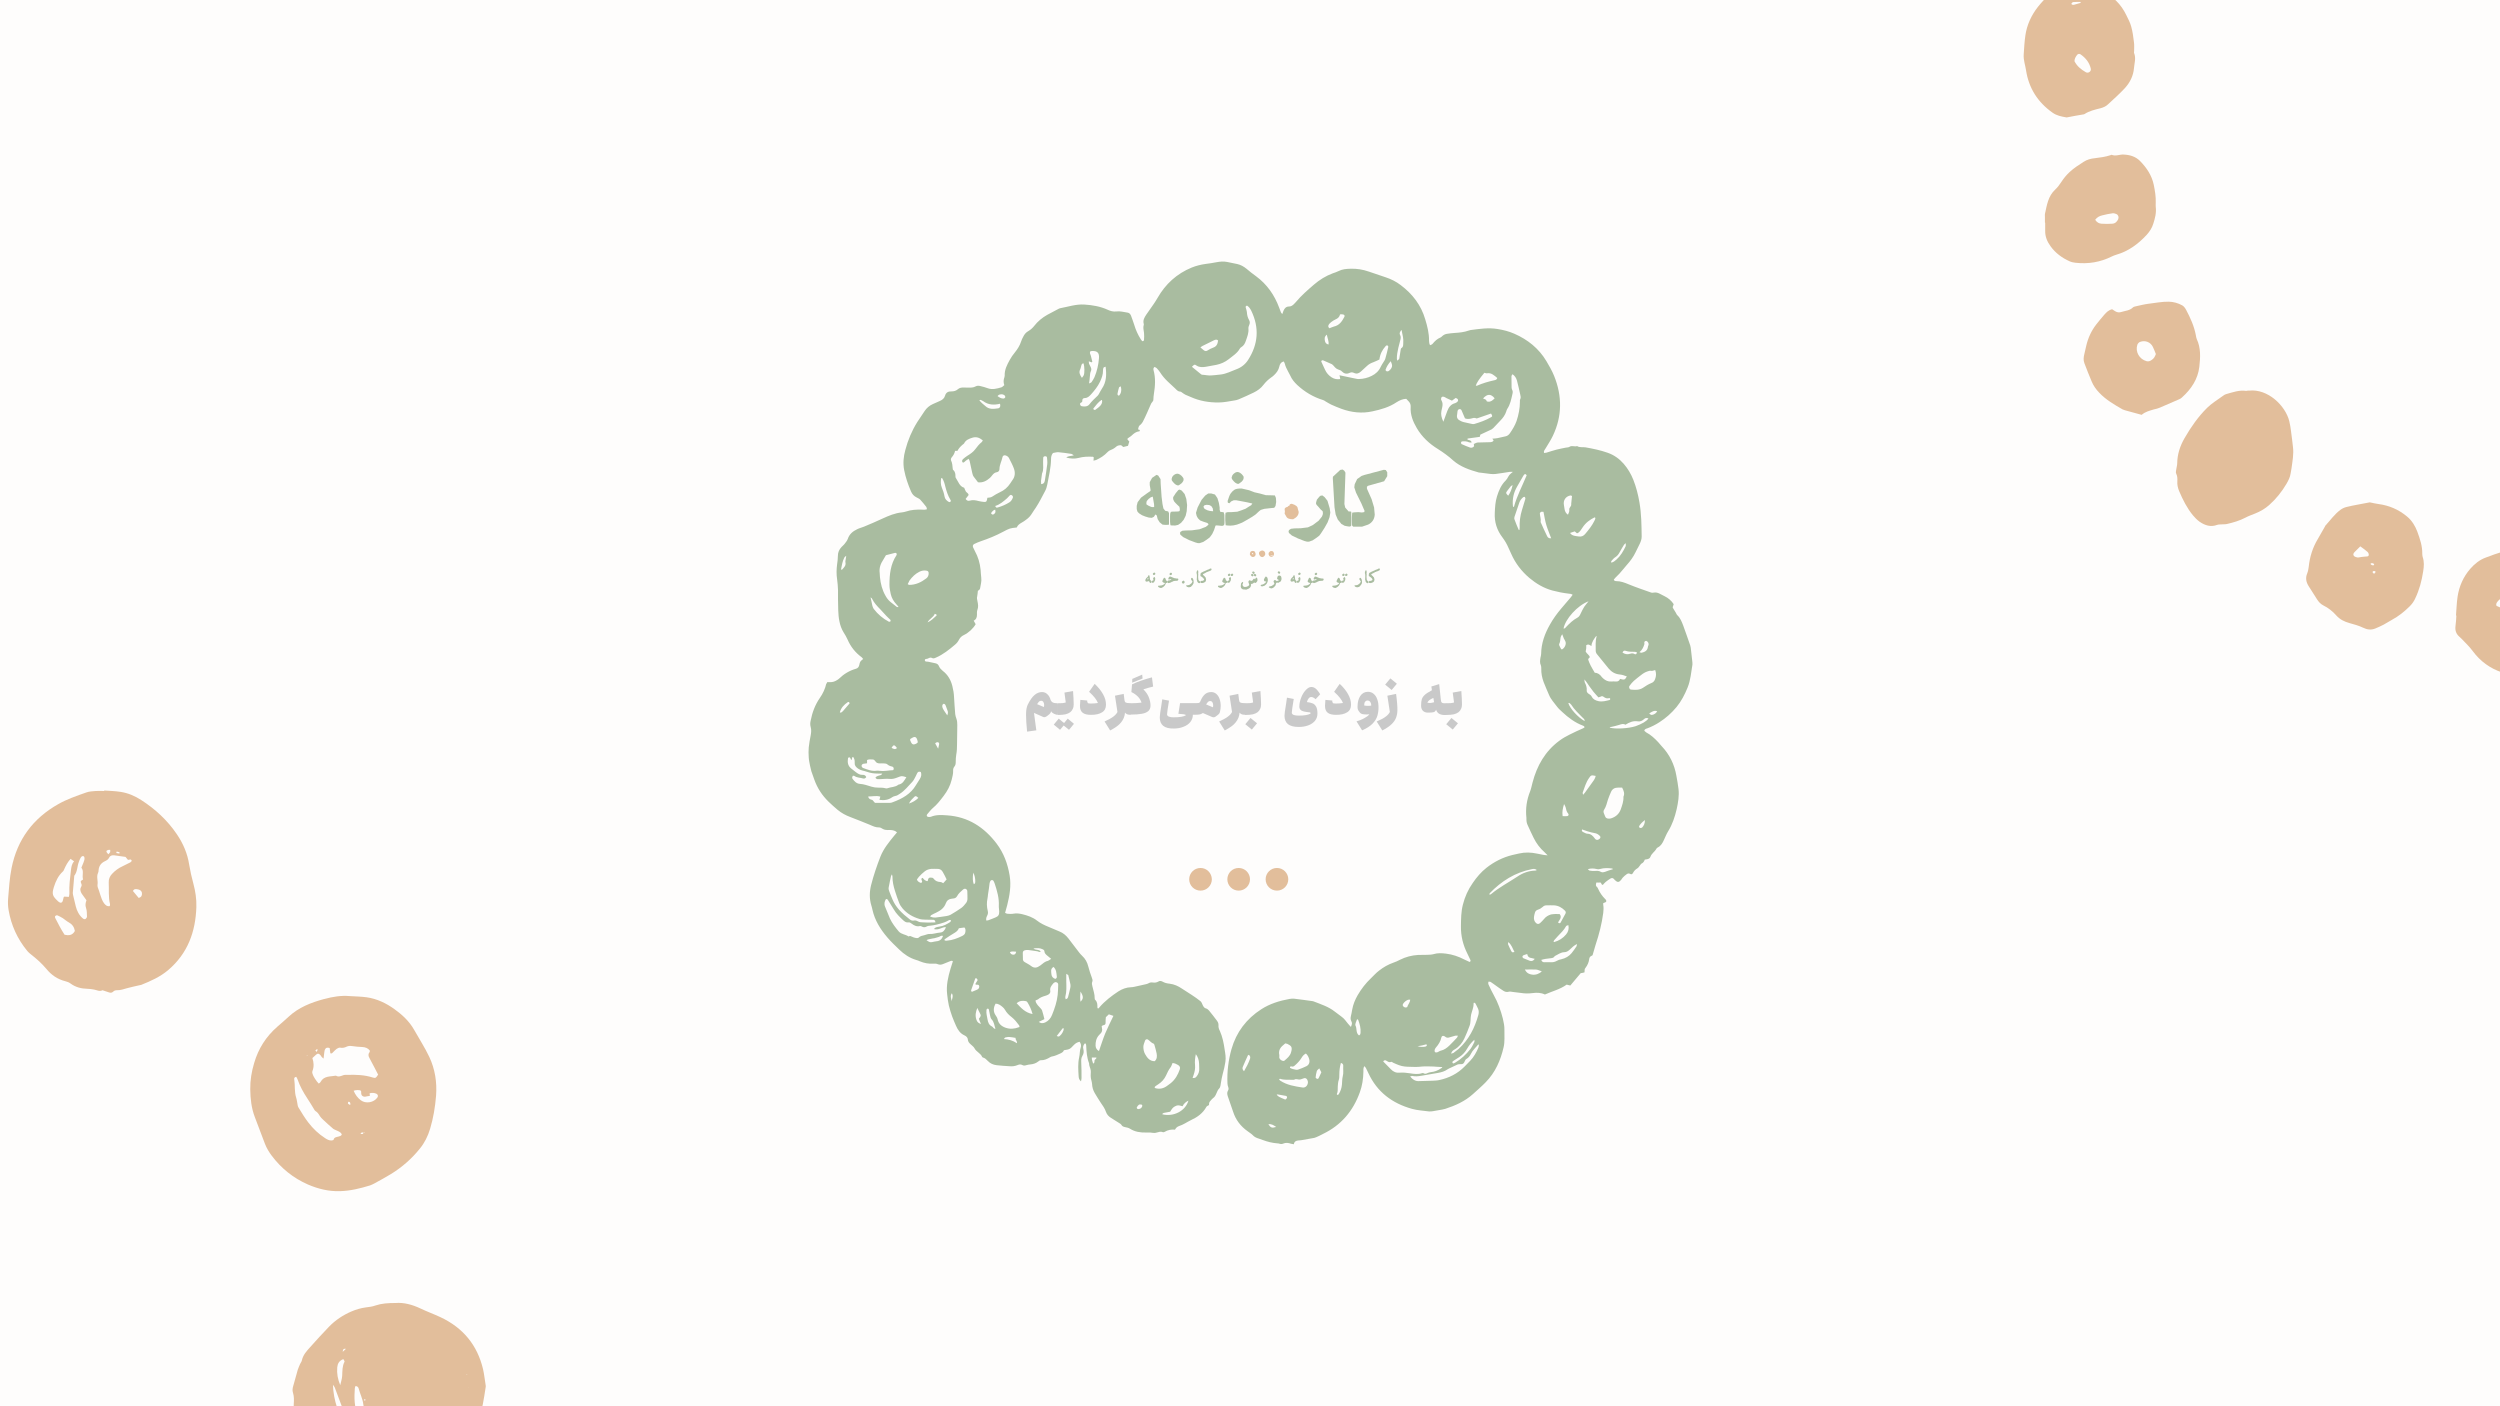 <?xml version="1.0" encoding="UTF-8"?> <svg xmlns="http://www.w3.org/2000/svg" xmlns:xlink="http://www.w3.org/1999/xlink" version="1.1" id="Layer_1" x="0px" y="0px" viewBox="0 0 1920 1080" style="enable-background:new 0 0 1920 1080;" xml:space="preserve"> <style type="text/css"> .st0{opacity:3.000000e-02;fill:#E2BE9B;} .st1{fill:#A9BCA0;} .st2{clip-path:url(#SVGID_00000049919880749098656180000014409924081300279987_);} .st3{fill:#E2BE9B;} .st4{clip-path:url(#SVGID_00000135651317739874544140000006255540375599633842_);} .st5{fill:#C9C9C9;} .st6{fill-rule:evenodd;clip-rule:evenodd;fill:#E2BE9B;} </style> <rect class="st0" width="1920" height="1080"></rect> <g> <path class="st1" d="M635.3,523.9c0.9,0,1.5,0,2.1,0c2.1,0.1,4-0.6,5.8-1.8c0.4-0.3,0.8-0.5,1.2-0.9c3.7-3.6,8-6.2,13-7.6 c1.4-0.4,2.2-1.4,2.5-2.8c0.6-2.8,0.7-2.8,3-4.7c-0.4-0.4-0.7-1-1.1-1.3c-4.9-3.6-8.5-8.1-10.9-13.7c-0.8-1.9-1.9-3.6-3-5.4 c-1.6-2.6-2.6-5.4-3.2-8.4c-1.2-5.6-0.9-11.3-1.1-16.9c-0.1-2.4,0.1-4.8,0-7.2c-0.1-2.8-0.3-5.5-0.7-8.3c-0.6-3.9-0.5-7.7,0-11.5 c0.3-2.1,0.6-4.3,0.6-6.5c0-2.7,1-4.9,2.8-6.8c0.8-0.9,1.8-1.6,2.5-2.6c0.9-1.1,1.8-2.3,2.3-3.6c1.2-3.7,3.9-5.9,7.3-7.5 c1.6-0.8,3.4-1.2,5.1-1.9c4.8-2,9.5-4,14.2-6.2c4.8-2.2,9.7-4.3,15.1-4.8c1.1-0.1,2.1-0.4,3.2-0.7c3.8-1.3,7.8-1.5,11.8-1.4 c1.3,0.1,2.6,0.2,4.1-0.3c-0.2-0.8-0.2-1.4-0.5-1.8c-1.5-1.9-3-3.8-4.6-5.5c-0.7-0.8-1.8-1.2-2.7-1.7c-2.1-1-3.5-2.5-4.4-4.6 c-2.3-5.3-4.2-10.8-5.3-16.5c-1-5.2-0.5-10.3,0.9-15.4c2-7.6,5-14.8,9.2-21.5c1.8-2.8,3.8-5.6,5.6-8.4c1.6-2.4,3.6-4.1,6.2-5.3 c1.9-0.9,3.7-1.7,5.6-2.5c1.9-0.8,3.3-2,3.9-4c0.7-2.5,2.5-3.4,4.9-3.3c1.9,0,3.5-0.4,5-1.7c1.1-1,2.6-1.3,4.1-1.3 c1.2,0,2.4,0,3.6,0.1c2.1,0,4.1,0.1,6-1c1.1-0.6,2.3-0.5,3.5-0.2c1.9,0.5,3.8,0.9,5.5,1.6c3.7,1.4,7.1,0.4,10.6-0.6 c0.8-0.2,1.5-1.1,2.3-1.7c-0.8-2.2-0.6-4.2,0.1-6.1c0.1-0.3,0.2-0.7,0.2-1.1c-0.2-4.6,1.8-8.4,3.9-12.2c1.1-2,2.4-3.9,3.9-5.7 c2.1-2.6,3.8-5.3,4.8-8.4c0.4-1.3,1-2.5,1.6-3.6c0.9-1.9,2.2-3.5,4.1-4.5c1.7-1,3.1-2.3,4.3-3.8c2.8-3.6,6.2-6.4,10.1-8.6 c2.7-1.5,5.5-2.9,8.3-4.4c0.5-0.3,1.1-0.6,1.7-0.7c6.1-1.1,12-3.2,18.5-2.8c6.2,0.4,12.2,1.4,17.9,4c2.1,1,4.3,1.6,6.7,1.3 c2.9-0.4,5.7,0.5,8.6,0.9c1.3,0.2,2.1,1.1,2.6,2.3c0.8,2.3,1.7,4.5,2.4,6.8c1.2,4.1,2.9,7.9,5.2,11.5c0.3,0.5,0.7,1,1,1.3 c0.9,0.1,1.4-0.4,1.4-1c0.1-1.8,0.2-3.6,0-5.4c-0.2-2-0.9-4-0.2-6.1c0.1-0.2,0.1-0.5,0-0.7c-0.8-2.8,0.5-5,1.9-7.1 c1.9-2.8,3.9-5.5,5.8-8.3c1-1.5,2-3,2.9-4.6c6.1-10.7,14.8-18.6,26.2-23.3c3.5-1.4,7.1-2.3,10.8-2.8c2.7-0.3,5.5-0.8,8.2-1.3 c2.8-0.5,5.5-0.8,8.3-0.2c2.6,0.5,5.2,1,7.8,1.6c2.6,0.6,4.9,1.9,7,3.6c2.4,2,4.8,4,7.4,5.8c8.4,6.2,14.1,14.4,17.7,24.1 c0.5,1.2,0.9,2.5,1.4,3.7c0.2,0.4,0.6,0.7,1,1.2c0.4-1,0.6-1.8,0.9-2.5c0.8-1.9,2-3.3,4.3-3.3c1.6,0,2.7-0.8,3.8-1.9 c0.5-0.5,1-1,1.5-1.6c4.1-4.9,8.9-9.1,13.8-13.3c4.3-3.7,9.1-6.7,14.5-8.7c1.5-0.5,3-1,4.4-1.7c2.9-1.5,5.9-1.7,9.1-1.8 c4.9-0.2,9.6,0.6,14.2,2.2c4.2,1.5,8.4,2.9,12.7,4.3c4.3,1.4,8.3,3.4,11.8,6.1c9,6.8,15.6,15.3,18.8,26.3c1.6,5.3,3,10.7,2.9,16.3 c0,0.9,0.2,1.9,0.4,2.8c0,0.2,0.3,0.3,0.6,0.7c0.5-0.3,1.3-0.5,1.7-1c1.7-2.1,3.6-3.9,6.1-4.9c0.5-0.2,1-0.7,1.4-1.1 c1-0.9,2.2-1.5,3.5-1.7c2-0.3,4.1-0.6,6.1-0.7c3.6-0.2,7.2-0.6,10.6-1.8c0.5-0.2,0.9-0.3,1.4-0.4c6.9-0.9,13.8-2,20.9-0.8 c4.4,0.7,8.7,1.8,12.8,3.6c10.3,4.5,18.8,11.3,24.6,21c2.2,3.7,4.4,7.5,6,11.5c6.2,15.4,6.2,30.8-1,45.9c-1.6,3.4-3.7,6.5-5.6,9.7 c-0.6,1-1.6,1.9-1.2,3.5c0.6-0.1,1.1-0.1,1.7-0.2c2.7-0.8,5.3-1.7,8-2.4c2.3-0.6,4.7-1,7-1.5c0.9-0.2,2.1-0.1,2.8-0.6 c1.9-1.3,4,0.1,5.9-0.6c2,1.3,4.4,0.6,6.6,1c5.7,1,11.4,2.2,16.8,4.1c4.9,1.7,9,4.6,12.4,8.5c3.2,3.7,5.6,7.8,7.4,12.3 c2.2,5.6,3.7,11.4,4.7,17.4c1.5,8.7,1.6,17.5,1.7,26.3c0,2-0.7,3.8-1.5,5.5c-1.1,2.2-2.1,4.3-3.2,6.5c-1.7,3.6-4.1,6.8-6.8,9.8 c-1.9,2.2-3.7,4.5-5.6,6.6c-0.9,1-1.9,1.8-2.8,2.8c-0.6,0.6-1.1,1.2-1.5,1.7c0.3,1.1,1.1,1.2,1.8,1.2c3.5,0,6.6,1.2,9.7,2.5 c5.6,2.3,11.3,4.2,16.9,6.2c0.7,0.3,1.7,0.3,2.5,0.1c1.5-0.2,2.8,0.1,4.2,0.8c1.3,0.7,2.6,1.3,3.9,2c2.9,1.4,5.2,3.4,7,6.1 c-0.3,0.8-0.6,1.6-0.8,2.4c0.2,0.3,0.3,0.7,0.5,1c0.6,1,1.3,2,1.9,3.1c0.4,0.7,0.7,1.6,1.3,2.1c2.3,2.2,3.3,5,4.4,7.8 c1.9,5.1,3.6,10.2,5.4,15.3c0.2,0.6,0.3,1.2,0.4,1.8c0.4,3.2,0.8,6.5,1.1,9.7c0.1,1.1,0.3,2.2,0.2,3.2c-1,5.9-1.4,11.9-3.7,17.6 c-2.2,5.4-4.8,10.5-8.5,15c-3.8,4.6-8.2,8.5-13.2,11.7c-2.9,1.9-6.1,3.5-9.3,4.7c-0.9,0.3-1.9,0.4-2.3,1.8c0.5,0.4,0.9,0.9,1.5,1.3 c3.6,1.9,6.5,4.6,9.2,7.5c0.9,1,1.7,2,2.6,3c6.2,6.5,9.9,14.2,11.4,23c0.6,3.3,1.2,6.6,1.6,10c0.6,5.2-0.3,10.3-1.4,15.4 c-1.4,6-3.3,11.8-6.6,17.1c-1.3,2.1-2.2,4.5-3.3,6.8c-1,2.2-2.2,4.3-4.5,5.5c-0.4,0.2-0.9,0.5-1.1,0.9c-1.2,2.4-3.8,3.7-4.7,6.4 c-0.4,1.1-1.4,1.6-2.5,1.8c-0.6,0.1-1.2,0.2-1.8,0.3c-0.5,1.3-1.1,2.4-2.4,3c-0.6,0.3-0.9,1-1.4,1.6c-0.6,0.7-1.1,1.7-1.9,2.1 c-1.5,0.9-2.6,2-3.4,3.6c-0.4,0.8-1.2,1.3-2.1,0.7c-1-0.6-1.9-0.4-2.7,0.2c-1.1,0.8-2.1,1.6-3,2.6c-0.5,0.5-0.8,1.2-1.3,1.8 c-1.7,2-2.8,2-4.8,0.1c-0.3-0.3-0.5-0.5-0.7-0.8c-0.8-0.9-1.7-0.9-2.6-0.4c-1.3,0.8-2.6,1.7-3.8,2.7c-0.8,0.7-1.5,1.5-2.1,2.2 c-1.5,0-0.9-1.9-2.1-1.8c-0.9,0.1-1.9,0-2.9,0c-0.3,1.4-0.8,2.5,0.5,3.4c0.4,0.3,0.6,1,0.9,1.5c1.3,2.9,3.1,5.5,5.3,7.7 c0.2,0.2,0.3,0.3,0.5,0.5c0.8,1.1,0.6,1.9-0.8,2.3c-0.3,0.1-0.6,0.2-1.1,0.4c0,0.5-0.1,1,0,1.4c0.4,2,0.2,4.1,0,6.1 c-1.1,8.4-3.2,16.5-5.9,24.6c-0.8,2.5-1.5,5.1-2.3,7.9c0,0-0.3,0.3-0.6,0.4c-1.3,0.5-1.9,1.4-2,2.7c-0.3,2.4-1.3,4.6-2.8,6.6 c-0.8,1-0.7,1.1-0.8,3.5c-0.5,0.1-1.1,0.3-1.6,0.4c-0.5,0.1-0.9,0.1-1.3,0.2c-2.7,3.2-5.4,6.3-8,9.5c-1.1-0.3-2-0.5-2.8-0.7 c-5.1,3.7-11.2,5.1-16.7,7.6c-3.1-1.5-6.2-1.5-9.4-1.1c-3,0.4-6,0.4-9-0.1c-2.1-0.3-4.3-0.5-6.5-0.8c-1.1-0.2-2-0.4-3.1-0.1 c-1.3,0.4-2.7,0-3.8-0.7c-1.8-1.1-3.6-2.4-5.4-3.7c-1.5-1-2.9-2.2-4.4-3.1c-0.4-0.3-1.1-0.2-1.7-0.3c-0.5,1.2-0.1,2.1,0.3,2.9 c1.2,2.5,2.3,5,3.7,7.4c3.2,5.7,5.4,11.8,7,18.1c0.7,2.9,1.3,5.9,1.2,8.9c-0.1,4.3,0.4,8.7-0.6,13c-2.3,10.1-6.4,19.5-13.8,27 c-3.1,3.2-6.5,6.1-9.8,9.1c-6.1,5.5-13.5,8.8-21.2,11.3c-1.6,0.5-3.3,0.7-4.9,1c-1.5,0.3-3.1,0.6-4.6,0.8c-0.9,0.1-1.9,0.3-2.9,0.2 c-4.4-0.6-9-0.8-13.2-2c-15.1-4.2-26.8-12.9-33.5-27.5c-0.6-1.3-1.2-2.6-1.9-3.9c-0.3-0.5-0.7-0.9-1.2-1.4c-0.9,1.5-0.7,3-0.7,4.4 c-0.1,5.4-0.9,10.6-2.7,15.6c-5.2,14.5-14.4,25.4-28.4,32.1c-1.2,0.6-2.4,1.2-3.6,1.8c-1,0.4-2,1-3,1.2c-3.2,0.6-6.4,1.1-9.5,1.7 c-0.9,0.2-1.9,0.2-2.9,0.3c-1.7,0.2-3,0.8-3.3,2.9c-0.8-0.1-1.5-0.2-2.2-0.4c-2-0.7-4-1-6-0.1c-0.9,0.4-1.8,0.4-2.8,0.1 c-0.6-0.2-1.2-0.3-1.8-0.3c-3.8-0.3-7.4-1.2-10.9-2.5c-1.1-0.4-2.3-0.8-3.4-1.2c-1.7-0.5-3.4-1.3-4.6-2.7c-0.6-0.6-1.3-1.1-2-1.6 c-0.6-0.4-1.2-0.9-1.8-1.3c-5.4-3.8-9.2-8.8-11.2-15.1c-1.3-3.9-2.7-7.7-4-11.6c-0.5-1.5-0.8-3.1,0.1-4.5c0.6-0.9,0.5-1.8,0.2-2.7 c-0.3-0.9-0.6-1.8-0.6-2.8c-0.4-9,0.7-17.9,3.1-26.4c3.7-13,11.5-23.3,22.9-30.6c6.5-4.2,13.9-6.5,21.6-7.9 c1.2-0.2,2.4-0.3,3.6-0.2c4.5,0.5,9.1,1.2,13.6,1.8c0.5,0.1,1,0.1,1.4,0.3c5.6,2.2,11.4,4,16.2,7.8c1.7,1.3,3.4,2.6,5.2,3.9 c2,1.4,3.4,3.4,4.9,5.3c0.7,0.8,1.4,1.6,2.1,2.4c0.1,0.1,0.2,0,0.3,0c0.8-2.1,1-2.7,0.2-4.3c-0.7-1.3-0.6-2.5-0.3-3.8 c0.4-1.6,0.7-3.3,1-5c0.7-4,2.2-7.6,4.2-11.1c2.8-4.8,6.2-9.2,10.2-13c2.1-2,4-4.2,6.3-5.9c3.3-2.6,7-4.7,11-6.1 c1.7-0.6,3.4-1.3,5-2.2c4.4-2.2,9-3.4,13.9-3.7c2.4-0.1,4.8,0,7.2-0.1c1.6-0.1,3.2-0.1,4.6-0.5c3.2-1,6.4-0.8,9.7-0.4 c4.9,0.6,9.6,2.2,14,4.5c1.4,0.7,2.8,1.3,4.1,1.9c0.9-0.5,0.8-1.1,0.5-1.7c-0.7-1.5-1.4-3.1-2.2-4.6c-3.4-6.7-5.1-13.7-5-21.2 c0.1-5.6,0.1-11.1,1.5-16.5c1.5-6,4-11.6,7.6-16.7c3-4.4,6.4-8.4,10.6-11.7c5.9-4.6,12.4-7.9,19.6-9.7c1.8-0.4,3.5-0.8,5.3-1.2 c4.7-1.1,9.3-0.9,14,0.1c1.7,0.3,3.3,0.7,5,1c0.8,0.1,1.6,0.1,3,0.3c-1.1-1.1-1.7-1.8-2.4-2.4c-3.5-3.1-6.2-6.7-8.3-10.9 c-1.6-3.2-3.1-6.5-4.6-9.8c-0.7-1.4-1-2.9-1-4.5c0-0.4,0-0.7,0-1.1c-0.8-7.1,0.2-13.9,2.9-20.6c0.8-2.1,1.2-4.4,1.8-6.6 c3.4-13,9.7-24.1,20.7-32.2c2.4-1.8,5.1-3.3,7.7-4.6c3.4-1.8,7-3.3,10.5-4.9c0.4-0.2,0.7-0.5,1-0.6c0-1-0.7-1.2-1.2-1.4 c-6.1-2.3-11.2-6.1-15.9-10.5c-1.4-1.3-2.9-2.6-4-4.1c-2.1-2.9-4.7-5.5-6.1-8.9c-1.4-3.3-2.9-6.6-4.2-10c-1.2-3.3-1.9-6.7-1.8-10.3 c0-0.8,0-1.8-0.3-2.5c-1-2-0.6-4-0.3-6c0.2-0.9,0.5-1.9,0.5-2.8c0.1-8.2,2.8-15.6,6.8-22.6c2.4-4.3,5.3-8.3,8.5-12.1 c2.5-2.9,5-5.9,7.5-8.8c0.4-0.5,0.8-1.1,1.4-1.9c-1.1-0.8-2.2-0.8-3.2-0.9c-4.2-0.5-8.3-1.3-12.4-2.4c-6.6-1.8-12.3-5.2-17.6-9.6 c-6.1-5.2-10.8-11.3-14-18.6c-0.7-1.5-1.4-3.1-2.1-4.6c-1.2-2.8-2.7-5.4-4.5-7.8c-4.4-5.7-6.4-12-6-19.2c0.2-4.2,0.4-8.4,1.7-12.5 c1.4-4.5,3.2-8.8,6.7-12.2c0.4-0.4,0.8-0.9,1.1-1.4c0.6-0.9,1-2,1.7-2.8c0.6-0.8,1.5-1.4,2.7-2.4c-1.1,0-1.8-0.1-2.5,0 c-3.6,0.5-7.1,1.2-10.7,1.6c-1.3,0.2-2.6,0.1-3.9,0c-2.6-0.3-5.3-0.7-7.9-1c-0.4,0-0.7,0-1.1-0.1c-7.1-2-14.1-4.3-19.8-9.3 c-1.8-1.6-3.6-3.2-5.6-4.6c-1.9-1.4-3.9-2.8-6-4.1c-6.7-4.1-12.3-9.3-16.3-16.1c-3-5.1-5.1-10.4-4.7-16.4c0.1-1.7-0.5-3.1-1.6-4.2 c-0.6-0.6-1.1-1.2-1.8-1.9c-2.8,0.1-5.2,1.2-7.4,2.6c-5.6,3.8-12,5.6-18.5,7c-8.1,1.8-16.1,0.9-23.8-1.9c-2.7-1-5.4-2.1-8-3.3 c-1.4-0.6-2.7-1.6-4.1-2.3c-0.6-0.4-1.2-0.9-1.9-1.1c-7.6-2.3-14.3-6.3-20.1-11.7c-2.2-2.1-4.1-4.4-5.3-7.2 c-0.5-1.1-1.1-2.2-1.7-3.2c-1-1.9-2-3.8-2.5-6c-0.1-0.5-0.5-1-0.8-1.6c-2.2,0.6-3,2.1-3.4,4c-0.6,2.6-2,4.6-3.9,6.4 c-0.7,0.7-1.4,1.3-2.2,1.8c-2.3,1.6-4.3,3.5-6,5.7c-2,2.7-4.7,4.6-7.6,6c-3.8,1.8-7.6,3.6-11.5,5.2c-1.1,0.5-2.3,0.7-3.5,0.9 c-3.9,0.6-7.9,1.5-11.8,1.5c-7.4,0.1-14.6-1.1-21.5-4.2c-1.3-0.6-2.7-1.1-4-1.7c-0.9-0.4-1.6-1-2.4-1.5c-0.5-0.3-1-0.9-1.5-0.9 c-1.8,0-2.8-1.2-3.9-2.3c-2-1.8-3.9-3.6-5.8-5.4c-2.3-2.2-4.3-4.5-6-7.2c-0.7-1.1-1.6-2.1-2.5-3.1c-0.5-0.5-1.2-0.7-1.7-1 c-0.9,0.7-1,1.5-0.8,2.4c1.7,6.1,1.3,12.2,0.3,18.3c-0.2,1.4-0.4,2.9-0.4,4.3c0,0.8-0.3,1.3-0.8,1.9c-0.6,0.6-1,1.3-1.3,2.1 c-1,2.2-1.9,4.4-2.9,6.6c-1,2.2-2,4.4-3.1,6.5c-0.4,0.7-0.9,1.4-1.5,2c-1.6,1.3-1.6,1.3-2.2,3.9c0.3,0.1,0.6,0.1,0.9,0.2 c0.2,0.1,0.4,0.3,0.5,0.4c0,0.2-0.1,0.4-0.2,0.7c0,0.1-0.2,0.2-0.3,0.2c-2.5,0.2-4.2,1.7-5.9,3.3c-0.5,0.5-1.2,0.9-1.8,1.3 c-1.8,1.2-1.8,1.2,0.1,3.2c-0.3,1-0.7,2.1-1,3.3c-1.3,0.3-2.4,0.6-3.6,0.9c-0.8-0.4-1.2-1.5-2.4-1.4c-1.1,0.1-2.2,0.4-3,1.1 c-1.3,1.2-2.7,2-4.3,2.6c-0.9,0.3-1.7,0.9-2.4,1.6c-2.5,2.7-5.5,4.6-8.8,6.1c-0.5,0.2-1.1,0.3-2,0.5c0.1-1,0.1-1.8,0.2-2.5 c-0.2-0.2-0.4-0.5-0.6-0.5c-3.7-0.2-7.5-0.1-11.1,0.9c-2.9,0.8-6.2,0.6-9.4-0.3c1.6-1.4,3.6-1,5.8-1.7c-0.9-0.5-1.3-1-1.8-1.1 c-3.3-0.5-6.7-1-10-1.3c-1.4-0.1-2.8,0.4-4.2,0.6c-1.2,1.4-1.5,3-1.5,4.7c-0.1,6.7-1.7,13.1-2.9,19.6c-0.3,1.6-0.8,3.3-1.6,4.8 c-2.3,4.3-4.5,8.8-7.2,12.9c-0.9,1.4-2,2.8-2.8,4.2c-1.2,2-2.7,3.7-4.6,5c-1.1,0.8-2.1,1.6-3.3,2.2c-1.7,1-3.3,2-3.9,3.8 c-5.4,0.6-5.4,0.6-10.7,3.4c-5.4,2.9-11.1,5.2-17,7.2c-1.7,0.6-3.4,1.3-5,2.1c-1,0.5-1.3,1.4-0.9,2.5c0.4,1,0.9,2,1.4,2.9 c2.5,4.5,3.9,9.3,4.4,14.4c0.2,2,0.2,4.1,0.5,6.1c0.4,2.8-0.5,5.5-0.9,8.2c-0.2,1.1-1.2,1.4-1.7,1.9c-0.2,1.5-0.2,2.9-0.5,4.1 c-0.4,1.4-0.1,2.6,0.2,3.9c0.5,2.3,0.8,4.4-0.1,6.7c-0.4,1.1-0.3,2.4-0.3,3.6c0,1.9-0.5,3.6-2.5,4.6c0.5,1,1,1.9,1.5,2.7 c-1.9,3.3-5.3,6.5-9,8.3c-1.7,0.8-2.9,1.9-3.8,3.6c-0.7,1.4-1.7,2.7-2.9,3.7c-4.6,3.9-9.3,7.7-14.9,10.1c-1,0.4-1.9,0.9-3,0.2 c-1.1-0.6-2.1,0-3.1,0.5c-0.9,0.4-2.6,0-2.3,1.5c0.2,1.1,1.6,0.7,2.5,0.9c1.9,0.4,3.8,0.8,5.6,1.2c1.3,0.3,2.2,0.9,2.7,2.2 c0.6,1.5,1.7,2.6,2.9,3.6c3.9,3,6.2,6.9,7.4,11.7c0.7,2.8,1.2,5.6,1.3,8.5c0.2,4.3,0.6,8.7,0.9,13c0.1,1.2,0.5,2.3,0.9,3.5 c0.6,1.6,0.7,3.3,0.7,5c-0.1,4.9-0.2,9.9-0.2,14.8c0,2.7-0.1,5.3-0.6,7.9c-0.3,1.8-0.4,3.6-0.4,5.4c0,1.4-0.1,2.6-1,3.7 c-0.8,1-1.1,2.1-1,3.4c0.1,2.3-0.6,4.5-1.1,6.7c-1.1,4.6-3.3,8.7-6.2,12.5c-2.6,3.4-5.1,6.7-8.4,9.4c-1.6,1.4-2.9,3.2-4.3,4.8 c-0.6,0.7-0.1,1.8,0.8,1.9c0.7,0.1,1.5,0.1,2.1-0.1c4.1-1.7,8.3-1.4,12.5-1.1c16.2,1.1,28.4,9.1,38,21.7c5.5,7.3,8.5,15.5,10,24.5 c1.3,7.8,0,15.4-1.9,22.9c-0.5,1.9-1,3.7-1.6,5.8c0.7,0.3,1.3,0.7,1.9,0.7c1.6,0.1,3.2,0.2,4.7-0.1c2.2-0.4,4.3-0.1,6.5,0.4 c4.1,1,8.1,2.3,11.5,5c2.7,2.1,5.7,3.5,8.9,4.8c2.8,1.1,5.5,2.4,8.3,3.5c2.8,1.1,5,3,6.8,5.3c2.7,3.5,5.4,7.1,8.1,10.6 c0.7,0.9,1.5,1.9,2.4,2.7c2.5,2.3,4,5,4.8,8.3c0.7,2.9,1.7,5.7,2.7,8.5c0.4,1.1,0.8,2.1,0.4,3.1c-0.6,1.3-0.2,2.5,0.1,3.8 c0.6,2.9,1.8,5.8,1.7,8.9c0,0.4,0.1,1.1,0.4,1.3c1.7,1.6,1.7,3.6,1.7,5.7c0,0.2,0.1,0.5,0.1,0.7c0.7,0.5,1.1-0.1,1.4-0.6 c4.2-4.9,9.3-8.8,14.6-12.3c3-1.9,6.2-3.1,9.8-3.2c1.5,0,3.1-0.5,4.6-0.8c2.2-0.5,4.5-1,6.7-1.5c0.7-0.2,1.4-0.3,2-0.7 c1.1-0.7,2.3-0.8,3.5-0.6c1.5,0.2,2.9,0,4.2-0.8c1.1-0.7,2.1-0.4,3.1,0.1c1.7,1,3.5,1.4,5.5,1.6c3.4,0.4,6.5,1.8,9.3,3.7 c2.5,1.7,5.1,3.2,7.6,4.9c2.3,1.5,4.6,3.1,6.7,4.8c0.9,0.7,1.3,2,1.8,3.1c0.6,1.2,1.2,2.3,2.8,2.6c0.7,0.2,1.4,0.9,2,1.5 c2,2.4,3.9,4.9,5.8,7.4c0.9,1.2,1.6,2.3,1.5,3.9c-0.2,1.6,0.4,3.1,1.1,4.5c2,4.5,2.9,9.2,3.6,14c0.5,3.1,1.1,6.3,0.6,9.6 c-0.5,3.2-1.2,6.4-2.1,9.5c-0.6,2.1-0.9,4.2-1.3,6.4c-0.2,0.8-0.2,1.7-0.4,2.5c-0.2,0.7-0.4,1.5-0.9,2c-2.2,2.1-2.1,5.7-4.8,7.5 c-0.6,0.4-1,1-1.5,1.5c-1.5,1.7-1.5,1.7-1.6,3.8c-0.8,0.5-1.7,0.8-2,1.4c-2.7,4.9-6.9,7.9-11.9,10.2c-1.5,0.7-2.9,1.6-4.4,2.4 c-1.5,0.8-3,1.6-4.6,2.1c-1.5,0.5-2.5,1.4-3.2,2.8c-2.8-0.3-5.5,0.2-8,1.7c-0.4,0.2-1,0.4-1.4,0.2c-1.6-0.7-3.1-0.1-4.6,0.3 c-1.2,0.4-2.3,0.4-3.5,0.2c-1.5-0.3-3.1-0.2-4.7-0.2c-4.4,0.1-8.6-0.5-12.5-3c-1-0.6-2.2-0.9-3.4-1.1c-1.2-0.3-2.4-0.5-3-1.7 c-0.2-0.4-0.6-0.7-1-1c-2.3-1.5-4.7-3-7-4.4c-1.8-1.1-3.2-2.6-3.9-4.6c-0.9-2.7-2.5-4.9-4.1-7.2c-1.6-2.4-3.1-4.9-4.6-7.4 c-1.2-2.1-1.9-4.4-2-6.9c-0.1-1.8-0.9-3.5-1-5.3c-0.2-1.7,0.2-3.4,0-5c-0.2-1.9-1.4-3.6-1.3-5.6c-1.7-4.3-2-8.9-2.2-13.4 c0-0.5-0.1-0.9-0.3-1.4c-0.1-0.2-0.3-0.3-0.6-0.6c-1.3,1.3-1.8,2.9-1.3,4.5c0.5,1.9,0.3,3.6-0.7,5.2c-1,1.6-1,3.4-0.9,5.2 c0.2,4,0.2,7.9,0.2,11.9c0,0.7-0.2,1.4-0.4,2.5c-1.4-1.2-1.7-2.4-1.8-3.7c-0.3-4.9-0.7-9.9,0.4-14.8c0.6-2.5,0.3-5,1.2-7.5 c0.5-1.3,0.2-3.1-0.9-4.4c-1.8,0.4-3.2,1.2-4.4,2.5c-3.1,3.3-3.2,3.3-7.6,4c-0.5,1.3-1.6,2-3,2.6c-2,0.9-3.9,1.8-6.1,2.2 c-0.5,0.1-1,0.2-1.4,0.5c-2.3,1.4-4.6,2.5-7.4,2.4c-0.6,0-1.3,0.5-1.9,1c-1.8,1.4-3.8,2-6,2.2c-1.1,0.1-2.1,0.3-3.2,0.6 c-1.1,0.4-2.1,0.4-3.1-0.2c-1.2-0.6-2.3-0.4-3.5,0.1c-1.9,0.8-4,1.1-6,0.9c-3.4-0.2-6.7-0.4-10.1-0.8c-2.6-0.3-4.9-1.3-6.7-3.2 c-1.1-1.1-2.2-2.3-3.8-2.7c-0.2-0.1-0.5-0.2-0.6-0.4c-1.1-2.9-4.5-3.9-5.9-6.7c-0.6-1.2-2-2.1-3-3.1c-1.1-1-2-2-2.1-3.6 c-0.1-1.6-1.3-2.6-2.6-3.2c-3.3-1.5-5.1-4.2-6.5-7.4c-0.9-2.3-2.1-4.6-2.9-7c-1-2.8-1.9-5.7-2.6-8.6c-0.6-2.8-1-5.7-1.3-8.6 c-0.8-6.7,0.7-13.2,2.6-19.6c0.6-1.9,1.2-3.9,1.8-5.7c-0.6-0.6-1.2-0.4-1.8-0.2c-1.9,0.7-3.8,1.5-5.7,2.3c-1.4,0.6-2.7,0.7-4.2,0.1 c-0.9-0.4-2.1-0.5-3.1-0.4c-3.7,0.3-7.2-0.4-10.6-1.8c-0.9-0.4-1.8-0.8-2.7-1c-5.1-1.5-9.4-4.4-13.1-8c-3.1-3-6.3-6-9.1-9.3 c-5.4-6.3-9.7-13.2-11.5-21.4c-0.2-1.1-0.5-2.1-0.8-3.1c-1.6-5.2-1.5-10.5-0.2-15.7c1.9-7.5,4.4-14.8,7.2-22 c2.4-6,6.5-11,10.5-15.9c0.7-0.8,1.4-1.6,2.2-2.6c-1.4-1.3-3-1.7-4.7-1.8c-0.8-0.1-1.7,0-2.5,0c-1.3,0-2.6-0.2-3.8-0.9 c-0.8-0.5-1.8-1.1-2.6-1.1c-2.7,0.1-4.9-1-7.2-2c-5-2-10-4.1-15.1-6c-3.5-1.3-6.8-3.1-9.7-5.5c-2.4-2-4.7-4.1-7-6.3 c-4.9-4.8-8.6-10.4-10.9-16.9c-0.8-2.2-1.6-4.3-2.3-6.5c-0.4-1.4-0.7-2.8-1-4.2c-0.4-2.1-0.9-4.3-1-6.4c-0.2-2.5-0.2-5.1,0-7.6 c0.3-3.1,0.9-6.2,1.5-9.3c0.4-2.2,0.6-4.3,0-6.4c-0.5-1.7-0.4-3.3,0-5c1.2-6.2,3.4-12.1,7-17.3c2.4-3.4,4.1-7.1,5-11.1 C634.7,525.3,635,524.8,635.3,523.9z M758.3,382.3c1.5-0.1,2.7-0.2,3.9-1c1.8-1.2,3.7-2.3,5.6-3.2c3.4-1.5,6.1-3.8,8.1-6.9 c0.5-0.8,1-1.6,1.6-2.4c2.1-2.7,2.3-5.8,1.2-8.9c-1-2.8-2.5-5.5-3.8-8.1c-0.5-1-1.4-1.6-2.5-2c-1.2-0.4-2.3,0.1-2.5,1.3 c-0.6,3.1-2.3,5.8-2.3,9.1c0,1.2-0.7,2.3-2.2,2.5c-1.4,0.2-2.4,1.1-3.2,2.1c-0.6,0.7-1.2,1.6-1.9,2.2c-2.7,2.4-5.7,3.9-9.2,3.4 c-1.1-1.5-2.1-2.7-3-3.9c-0.8-1-1.2-2-1.4-3.2c-0.6-3.1-1.3-6.1-2-9.2c-0.1-0.5-0.4-1-0.8-1.7c-0.8,0.5-1.5,0.9-2,1.3 c-0.6,0.4-1,1-1.6,1.4c-0.2,0.2-0.9,0.2-1,0c-0.3-0.3-0.5-0.8-0.4-1.3c0.1-0.4,0.4-0.9,0.7-1.2c1.1-0.9,2.2-1.9,3.4-2.6 c2.3-1.4,4.5-2.9,6.1-5.1c1.4-1.9,2.9-3.8,4.8-5.3c0.4-0.3,0.6-0.9,0.9-1.4c-2.9-2.3-5.2-2.9-8.1-2c-2.5,0.8-5,1.7-6.3,4.4 c-0.2,0.4-0.8,0.6-1.1,0.9c-0.9,0.8-1.8,1.6-2.5,2.5c-0.6,0.7-1.1,1.6-1.5,2.3c-0.6,0-1.1,0-1.8,0c-0.4,1.9-1.3,3.5-2.6,5 c-0.5,0.5-0.8,1.7-0.5,2.3c1,2,1.1,4.2,1.3,6.3c0,0.4,0.1,0.8,0.3,1c1.7,1.4,1.8,3.2,1.8,5.2c0,0.3,0.1,0.8,0.3,1 c1.9,2.8,2.8,6.5,6.4,7.5c0.5,1.1,0.8,2.1,1.3,2.9c0.6,0.9,1.9,1.2,2.1,2.7c-0.7,0.9-1.5,2-2.3,3c0.9,1.3,1.9,1.7,3.2,1.3 c2.3-0.7,4.5-0.3,6.7,0.3c1.4,0.4,2.8,0.5,4.3,0.7C757.5,385.6,757.9,385.2,758.3,382.3z M915.4,281.7c2.3,1.9,4.5,3.6,6.6,5.4 c0.4,0.3,0.8,0.7,1.2,0.7c2.5,0.1,4.9,0.8,7.4,0.5c0.8-0.1,1.7-0.1,2.5-0.2c1.5-0.2,3.1-0.3,4.6-0.5c4.1-0.5,7.8-2.5,11.6-3.9 c3.9-1.4,7-3.8,9.2-7.2c7.8-12.1,8.8-24.7,2.5-37.8c-0.8-1.6-1.8-3.1-3.3-4c-0.8,0.3-1.2,0.7-1,1.4c0.3,1.2,0.8,2.3,0.9,3.5 c0.1,2.2,0.6,4.3,1.7,6.2c0.7,1.2,0.7,2.4,0.1,3.8c-0.4,0.8-0.7,1.9-0.6,2.8c0.3,3.3-0.9,6.2-1.9,9.1c-0.7,2.1-1.6,4-3.7,5.2 c-0.4,0.2-0.8,0.6-1,1c-2,3.6-5.5,5.7-8.6,8.2c-2.8,2.2-6,3.6-9.4,4.3c-2.7,0.5-5.4,1-8.2,1.5c-2.4,0.4-4.8,0.5-7-0.9 C917.4,279.7,917.3,279.8,915.4,281.7z M1146.1,336.9c1.6-0.1,2.8-0.2,3.9-0.4c2.1-0.4,4.2-0.9,6.3-1.4c1.5-0.3,2.6-1.3,3.4-2.5 c2-2.9,3.8-5.9,5-9.2c1.6-4.8,2.6-9.8,2.6-14.9c0-0.6-0.1-1.3,0.2-1.8c0.7-1.3,0.3-2.6,0-3.9c-0.4-1.8-0.8-3.5-1.2-5.3 c-0.4-1.8-0.8-3.5-1.3-5.3c-0.6-1.9-1.5-3.5-3.4-4.8c-0.3,0.6-0.8,1.1-0.8,1.5c0,2.9,0,5.8,0.1,8.7c0,0.6,0.2,1.2,0.4,1.7 c0.7,1.2,0.5,2.3,0.2,3.5c-0.9,3.9-1.6,7.8-3.9,11.2c-0.4,0.6-0.6,1.3-0.8,2c-0.9,2.8-2.6,5.1-4.7,7.2c-1.8,1.8-3.5,3.7-5.2,5.5 c-0.4,0.4-0.9,0.8-1.4,1.1c-2.9,1.4-5.9,2.7-8.6,4c-0.2,0.7-0.3,1.1-0.4,1.7c-3.1,0.4-6.2,0.9-9.3,1.3c-0.1,0-0.2,0.4-0.3,0.6 c1,0.9,3,0.3,3.3,2.5c-0.7-0.1-1.5,0-2-0.2c-1.7-0.9-3.5-0.8-5.3-0.7c-0.3,0-0.7,0.4-0.8,0.6c-0.1,0.4,0.1,0.9,0.2,1.3 c0,0.1,0.2,0.2,0.3,0.2c2.1,0.9,4.1,1.9,6.3,2.6c1.1,0.4,2.4,0.1,3.2-1c-0.1-0.7-0.1-1.2-0.2-1.7c2.4-1.2,2.4-1.2,4.7-1.2 c2.7,0,5.3-0.1,7.9-0.2c1-0.1,2.1-0.2,2.6-1.4C1146.9,338,1146.6,337.6,1146.1,336.9z M717.2,713.5c0.9-0.7,1.2-1.2,1.6-1.3 c0.9-0.3,1.9-0.4,2.8-0.6c3.1-0.4,5.7-1.9,8.2-3.5c0.3-0.2,0.5-0.8,0.5-1.2c0-0.4-0.9-0.5-1.5-0.2c-1.2,0.6-2.3,1.3-3.6,1.7 c-1.9,0.7-3.9,1.2-5.9,1.7c-1.5,0.4-3.1,0.6-4.6,0.8c-1.1,0.1-2.1,0.1-3.1,0.7c-1.2,0.7-2.5,0.7-3.8-0.1c-0.4-0.2-0.9-0.4-1.3-0.3 c-2.5,0.6-4.5-0.4-6.3-1.8c-0.8-0.6-1.6-1.2-2.6-1c-1.6,0.3-2.9-0.7-3.9-1.6c-2.7-2.5-5.4-5.1-7.3-8.4c-1.4-2.4-2.9-4.7-4.4-7.1 c-0.3-0.5-0.7-1-1.6-0.8c-1.1,1.8-1.6,3.8-0.6,6c1.3,3,2.4,6,3.7,9c1.7,3.6,4.1,6.7,6.7,9.8c2.1,2.4,5.2,2.2,7.5,3.9 c0.1,0,0.2,0,0.3-0.1c0.9-0.5,1.6-0.1,2.4,0.3c1,0.5,2,0.8,3.1,1c0.7,0.1,1.7,0.1,2-0.3c1.3-1.3,2.9-1.5,4.5-1.9 c1.3-0.3,2.6-1,3.8-0.9c2.8,0.2,5.4-0.9,8.2-1.1c2.2-0.1,3.6-1.7,4.5-4.1C723.6,711.7,721.1,714.7,717.2,713.5z M1028.7,288.2 c4,0.8,7.7,1.6,11.5,2.4c1.2,0.2,2.4,0.6,3.5,0.5c3.4-0.1,6.7-0.9,9.7-2.4c3.1-1.5,5.6-3.8,7-7c0.5-1.1,1.2-2.1,1.8-3.1 c0.6-1,1.4-2,1.7-3.1c0.9-3,1.6-6,2.3-9.1c0.1-0.3-0.3-0.9-0.6-1.1c-0.2-0.1-0.7,0-1,0.1c-0.2,0.1-0.4,0.3-0.5,0.5 c-2.5,2.8-4.2,6-4.7,10.2c-1.5,0.7-3.1,1.5-4.7,2.1c-1.7,0.6-3.3,1.4-4.7,2.7c-1.6,1.5-3.2,2.9-4.8,4.4c-1.5,1.4-3.2,2.1-5.3,1.1 c-1.2-0.6-2.3-0.6-3.5,0c-2.3,1.1-4.2,0.5-5.9-1.2c-0.3-0.3-0.7-0.7-1.1-0.8c-3.2-1.2-3.2-1.2-5.2-3.5c-0.4-0.4-0.8-0.9-1.3-1.2 c-2.2-1-4.4-2-6.6-2.9c-0.7-0.3-1.4-0.1-1.6,0.8c1,2.1,2,4.2,2.9,6.3c1.1,2.5,2.9,4.5,5.1,5.9c2,1.3,4.2,1.7,6.6,1.3 C1029.2,290,1029,289.3,1028.7,288.2z M665.3,596.8c-0.7,1-1.5,1.3-2.3,1.1c-2.3-0.7-4.8-0.5-6.9-2c-0.2-0.2-0.7-0.1-1.1-0.1 c-0.5,0.8-0.8,1.6-0.2,2.4c1.4,1.8,2.9,3.6,5.5,3.8c3.2,0.2,6.1,1.3,9.1,2.2c1.6,0.5,3.3,0.7,5,0.7c1.9,0,3.8,0,5.7,0.5 c0.4,0.1,1,0.2,1.4,0c2.8-1.1,6-0.7,8.5-2.8c3.3-0.5,4.5-3.2,6.1-5.7c-3.6-1.1-3.6-1.1-6.6,0.1c-2,0.8-4.2,1.5-6.3,1.2 c-2.6-0.3-5.2,0.2-7.8,0.2c-1.1,0-2.2,0.2-2.9-0.9c-0.4-0.6,0.7-1.3,2.6-1.9c0.9-0.2,1.9-0.2,2.5-1.5c-1.3,0-2.4,0-3.4,0 c-2.9,0-5.8-0.4-8.5-1.4c-2.2-0.8-4.6-0.9-6.7-2.4c-1.8-1.3-2.8-2.5-2.6-4.7c0.1-1.6-0.2-3-1.2-4.3c-1.4,0.3-0.4,1.8-1.5,2.4 c-0.2-0.6-0.4-1.1-0.7-1.6c-0.2-0.3-0.6-0.5-0.9-0.5c-0.3,0-0.7,0.4-0.8,0.6c-0.5,3-0.3,5.8,2.3,7.9c1.2,1,2.5,1.9,3.7,2.9 c1.6,1.2,3.1,2.2,5.2,2.1C663.6,595,664.7,595.4,665.3,596.8z M1244.2,521.4c3.4,0.9,3.7,0.8,5.2-1.9c-1.8-0.7-3.5-1.3-5.5-1.5 c-3.4-0.3-6.2-1.9-8.4-4.5c-3.1-3.7-6.1-7.5-9.1-11.2c-0.6-0.8-0.9-1.6-0.9-2.7c0.1-3.6-0.4-7.2,0.7-10.7c0-0.1-0.1-0.2-0.3-0.5 c-1.7,2.4-3.5,4.6-3.7,7.8c-1.3-0.9-2.4-1.8-4-0.6c0,0.8,0.1,1.6,0,2.4c-0.1,0.8-0.3,1.6-0.4,2.4c0.8,1.7,2.7,2.5,3.2,4.3 c-1.2,1.2-1.4,1.4-1.2,2.1c0.5,1.5,1.1,2.9,1.8,4.3c0.9,1.8,2,3.5,3.2,5.6c2.3,0,4,1.3,5.4,3.3c0.3,0.4,0.6,0.7,1,1 c1.8,1.6,3.8,2.6,6.2,2.4c1.2-0.1,2.4-0.1,3.6,0C1242.6,523.5,1243.6,522.9,1244.2,521.4z M795.3,768.3c0,1.5,0.8,2.5,1.6,3.6 c0.7,0.8,1.5,1.6,2.2,2.4c0.5,0.5,1,1.1,1.2,1.7c0.7,2.1,1.2,4.3,1.8,6.7c-1.4,0.7-2.7,1.3-4.3,2.1c1.8,1.4,3.4,1.1,5,0.4 c2.5-1.2,4.2-3.2,5.2-5.8c2-4.9,3.7-10,4.3-15.3c0.3-2.6,0.3-5.3,0.4-7.9c0-0.8-0.3-1.4-1.1-1.7c-0.7-0.4-1.4-0.2-2,0.2 c-0.3,0.2-0.6,0.4-0.8,0.7c-1.3,1.6-2.6,3.1-2.2,5.5c0.3,1.6-0.7,2.7-2.2,3.3c-0.6,0.2-1.1,0.5-1.7,0.6c-2,0.6-3.9,1.3-5.5,2.7 C796.7,767.9,795.9,768,795.3,768.3z M680.4,426.4c-0.8,1.4-1.4,2.5-2,3.4c-2.1,3.1-3.3,6.4-2.8,10.2c0.1,1.1,0.1,2.2,0.2,3.2 c0.5,5.1,1.7,9.9,4.3,14.4c1,1.8,2.2,3.4,3.8,4.7c1.6,1.3,3.2,2.6,4.8,3.8c0.2,0.2,0.6,0.1,1.4,0.1c-0.7-0.9-1.1-1.6-1.7-2.1 c-2.1-2.3-3.6-4.8-4.3-7.8c-0.5-2.3-1-4.7-1-7.1c0-8,0.8-15.9,5.4-22.8c0.2-0.3,0.3-1,0.1-1.3c-0.2-0.3-0.8-0.6-1.2-0.5 C685,425.2,682.6,425.9,680.4,426.4z M714.3,703.9c1,0.3,1.6,0.6,2.3,0.7c0.6,0.1,1.2,0.1,1.8,0.1c2.9-0.4,5.7-0.7,8.6-1.2 c1.1-0.2,2.2-0.5,3.1-1c2.8-1.7,5.6-3.3,8.2-5.2c1.4-1,2.6-2.5,3.7-3.9c0.6-0.8,1-2,1-3c0.1-1.9-0.1-3.9-0.1-5.8 c0-0.8-0.3-1.4-1-1.8c-0.8-0.5-1.6-0.2-2.3,0.4c-1.7,1.5-3.5,3-4.6,5.1c-0.6,1-1.4,1.6-2.6,1.7c-0.5,0-1,0.1-1.4,0.2 c-2.2,0.2-3.8,1.3-4.6,3.5c-1.3,3.7-4.2,5.7-7.6,7.3c-1.1,0.5-2.2,1-3.2,1.6C715.1,702.7,714.8,703.3,714.3,703.9z M1245.8,604.9 c-1.1,0-2.2,0-3.3,0c-2.4,0-4.2,1-5.2,3.2c-0.9,2-1.7,4-2.4,6c-0.8,2.6-1.4,5.4-2.9,7.7c-0.7,1-0.6,2-0.1,3.1 c0.3,0.7,0.6,1.3,0.8,2c0.4,1.2,1.3,1.7,2.5,1.8c0.7,0.1,1.5,0,2.1-0.2c3.5-1.1,6.1-3.3,7.4-6.8c1.1-3.2,2.3-6.3,2.1-9.8 C1247.9,609.5,1247.1,607.4,1245.8,604.9z M1083,826.6c1.7,2.5,4.2,3.8,6.4,3.7c3.5-0.1,7-0.2,10.5-0.3c1.8-0.1,3.6-0.1,5.4-0.5 c7.5-1.6,14.1-4.9,19.5-10.4c1.4-1.5,2.9-2.9,4.3-4.4c2.8-2.9,4.7-6.4,6.3-10.1c0.3-0.7,0.3-1.5,0.4-2.3c-0.4,0-0.6-0.1-0.6,0 c-1.9,2.3-4.2,4.3-5.5,7c-0.8,1.7-1.9,3.1-3.5,4c-0.4,0.2-0.7,0.6-0.9,1c-1.2,2.8-1.7,3.1-4.3,3c-0.6,0-1.2,0.1-1.7,0.3 c-1.6,0.7-3.2,1.5-4.9,2.3c-0.9,0.4-1.8,0.8-2.6,1.3c-2.2,1.6-4.7,2.3-7.4,2.8c-4.3,0.8-8.5,1.5-12.8,2.2c-2.4,0.4-4.8,0.7-7.2,0.1 C1084.1,826.4,1083.7,826.6,1083,826.6z M757.5,707c0.6-0.1,1-0.1,1.4-0.2c1.8-0.7,3.6-1.3,5.4-2.1c2.5-1,3.1-2,3.1-4.7 c0-1.4-0.4-2.9-0.3-4.3c0.3-5.9-1.3-11.4-3.1-16.9c-0.3-0.8-0.6-1.6-1-2.3c-0.6-0.9-1.9-0.8-2.4,0.1c-0.2,0.5-0.5,1.1-0.6,1.7 c-0.3,2.8-0.7,5.6-1.2,8.5c-0.2,1.1-0.1,2.2-0.4,3.2c-0.7,3.2-0.6,6.4,0.2,9.6c0.3,1.3,0.2,2.3-0.4,3.5 C757.6,704.3,757.1,705.5,757.5,707z M807.3,736.4c-1.3-1.1-2.1-1.7-2.9-2.4c-1.1-0.9-2.2-1.8-2.3-3.4c0-0.9-0.9-1.4-1.7-1.7 c-1.8-0.8-3.6-0.9-6.7-0.5c1.6,1.6,4.3,0.4,5.6,2.5c-1.1,0.6-1.8-0.2-2.6-0.3c-2.4-0.3-4.7-0.8-7.1-1c-0.8-0.1-1.7,0-2.5,0.2 c-1.1,0.3-1.6,1-1.6,2.1c0,1.4,0.1,2.9,0.1,4.3c-0.1,1.2,0.3,2.1,1.4,2.7c1.6,1,3.4,1.8,4.9,3c2.4,1.9,4.6,1.4,6.9-0.3 c0.6-0.4,1.1-0.9,1.7-1.3c1.3-1.1,2.6-2,4.4-2.4C805.5,737.7,806.1,737.1,807.3,736.4z M1062.3,815.2c2,2.1,4,4,5.9,6 c1.9,2,4.1,2.9,6.8,2.6c2.7-0.2,5.3,0.1,7.9,0.5c3.1,0.5,6.2,0.9,9.2-0.1c0.3-0.1,0.8-0.2,1.1,0c1.2,0.8,2.2,0.4,3.4-0.2 c0.7-0.3,1.6-0.5,2.4-0.6c2.8-0.3,5.4-1.3,7.7-2.9c0.4-0.3,1.1-0.5,0.9-1c-1.4-0.1-2.7-0.1-4-0.2c-0.8-0.1-1.7-0.2-2.5-0.2 c-3,0-6-0.3-9,0c-3.2,0.4-6.4,0.4-9.6,0.2c-1.2-0.1-2.4,0-3.6-0.2c-3.2-0.3-6-1.6-8.9-2.9c-0.5-0.2-1.2-0.9-1.6-0.7 c-1.8,0.8-2.9-0.6-4.3-1.2C1063.5,814.3,1062.9,814.2,1062.3,815.2z M783,788.5c-0.1-0.3-0.1-0.7-0.3-1c-1.7-2.3-3.5-4.6-5.8-6.4 c-2-1.5-3.8-3.3-5.1-5.6c-0.5-0.8-1.1-1.6-1.9-2.2c-1.5-1.3-3.2-2.5-5.3-2.5c-1.8,3.2-1.8,6.3,0,8.9c0.7,1,1.3,1.9,1.6,3.2 c0.7,3.4,3,5.3,6.1,6.4c3.5,1.2,6.8,0.9,10.2-0.4C782.7,789,782.8,788.8,783,788.5z M1197.8,702c1.2,1.4,1,2.8,0.2,4.1 c-0.4,0.7-0.9,1.4-1.3,2.1c-0.1,0.1,0.1,0.5,0.2,0.6c0.3,0.2,0.6,0.2,1,0.2c0.2,0,0.5-0.2,0.6-0.4c1.3-2.3,2.5-4.6,3.8-7 c0.4-0.9,0.2-1.6-0.5-2.3c-2.3-2.3-5-3.8-8.3-4c-1.9-0.1-3.9,0-5.8,0c-1.1,0-2,0.3-2.9,1.2c-1,0.9-2.3,1.7-3.6,2.1 c-1.3,0.4-2.1,1.2-2.4,2.4c-0.3,1-0.6,2.1-0.7,3.2c-0.2,1.7,0.2,3.4,1.5,4.6c1,1,2.1,1.1,3.2,0.1c1.1-1,2.1-2,3-3.1 c1.4-1.8,3.2-2.8,5.3-3.5C1193.4,701.9,1195.6,701.9,1197.8,702z M666.8,611.7c0.3,1.9,1.6,2.2,2.6,2.5c1.4,0.3,1.5,1.8,2.7,2.4 c3.7,0,7.6,0,11.4,0c0.7,0,1.4-0.2,2.1-0.5c3.6-1.3,7.1-2.9,10.3-5.1c3-2.1,5.5-4.6,7.4-7.8c1-1.7,2-3.3,3.1-4.9 c1.1-1.7,1.5-3.5,0.8-5.4c-1.3-0.5-2.2-0.3-2.8,0.9c-0.4,0.8-0.7,1.6-1.1,2.3c-0.8,1.5-1.5,3.1-2.6,4.3c-3.1,3.2-5.8,6.8-9.6,9.2 c-1.1,0.7-2.1,1.5-3.5,1.7c-0.8,0.1-1.6,0.5-2.3,0.9c-3,2.2-6.3,2.6-9.9,2.1c0.2-0.9,0.5-1.6,0.7-2.5 C673,610.9,670.1,611.7,666.8,611.7z M1271.2,514.6c-1.3,0.3-2.2,0.8-3.1,0.6c-1-0.2-1.8,0.1-2.7,0.4c-1.9,0.6-3.5,1.6-5,2.8 c-1.9,1.5-3.8,2.9-5.6,4.5c-1.2,1.1-2.3,2.4-3.3,3.8c-0.8,1-0.1,2.8,1.1,2.9c3.1,0.3,6.3,0.5,9.1-1.3c2.1-1.4,4.2-2.8,6.5-3.7 c1.4-0.5,2.4-1.5,2.9-3C1272,519.3,1272.1,517.1,1271.2,514.6z M718.4,708.4c-0.1-1.6-0.9-2-1.7-2c-2-0.1-4.1,0-6.1-0.1 c-1.6-0.1-3.2-0.1-4.6-0.6c-5.1-1.5-9.5-4.1-12.9-8.1c-1.1-1.3-2-2.7-2.6-4.3c-1.2-2.9-2.1-5.9-3.1-8.9c-1.2-3.7-2-7.4-2-11.3 c0-0.4-0.2-0.8-0.4-1.6c-0.4,0.7-0.6,1-0.7,1.3c-0.6,2.9-1.3,5.9-1.8,8.8c-0.2,1,0.1,2.2,0.5,3.1c0.7,2,1.6,4,2.4,6 c1.2,2.9,2.9,5.5,5,7.9c2.5,2.8,5.3,5.2,8.3,7.5c0.9,0.7,1.9,1.1,3,0.9c1.3-0.3,2.3,0.1,3.4,0.7c0.6,0.3,1.4,0.6,2.1,0.6 C710.8,708.6,714.5,708.6,718.4,708.4z M727,675.4c-1-2-1.9-4-3-5.8c-0.9-1.6-2.3-2.4-4.2-2.3c-1.6,0-3.1-0.1-4.7,0 c-1.1,0.1-2.1,0.4-3.1,0.8c-2.1,0.9-6.4,5-7.8,7.3c0.3,1.4,1.5,2,2.7,2.6c0.3,0.1,0.7,0,1-0.2c0.2-0.2,0.3-0.7,0.3-0.9 c-0.1-0.5-0.4-0.9-0.5-1.3c-0.1-0.6-0.1-1.2,0.9-1.4c1,1.2,2,2.5,3.9,2.5c0.1-0.4,0.1-0.8,0.2-1.1c0.5-1.4,0.8-1.6,2-1.6 c0.9,0,1.7,0,2.3,0.8c1.3,1.8,3.1,2.5,5.3,2.6c0.7,0,1.3,0.5,2.1,0.9C725.3,677.2,726.1,676.4,727,675.4z M900.5,816.4 c-0.5,1.1-0.8,2.4-1.5,3.3c-1.5,1.9-2.5,4.1-3.5,6.3c-1.3,2.8-3.3,5-5.9,6.7c-0.7,0.5-1.4,0.9-2.1,1.4c-0.5,0.4-1,0.8-0.5,1.5 c3.6,1.2,6.9,0.3,9.8-2c0.8-0.6,1.6-1.1,2.3-1.7c3.5-2.8,5.6-6.6,7-10.7c0.5-1.4-0.1-2.6-1.4-3.3 C903.4,817.1,902.1,816.5,900.5,816.4z M849.1,281.6c-0.7,0.3-1.4,0.4-1.6,0.8c-0.3,0.6-0.4,1.4-0.4,2.1c0.1,3.1-1,5.9-2.3,8.7 c-1.7,3.6-4.2,6.7-6.9,9.7c-1.3,1.4-2.6,2.8-4.8,2.8c-1.2,0-2,0.8-1.9,2.1c0.1,0.7-0.3,1.1-0.9,1.4c-0.7,0.3-0.9,0.7-0.8,1.4 c0.2,0.8,0.7,1.3,1.4,1.4c2.1,0.4,4.3,0.3,5.7-1.4c1.9-2.5,4.2-4.6,6.4-6.7c0.5-0.5,0.9-1.2,1.2-1.8c0.7-1.1,1.2-2.4,2-3.5 C849.8,293.4,849.9,287.7,849.1,281.6z M686.3,591c0.3-1.1-0.2-2.1-1.2-2.3c-1.5-0.3-2.7-0.8-3.8-1.8c-0.6-0.5-1.6-0.5-2.4-0.6 c-1.1-0.1-2.2,0-3.2,0c-1.5,0-2.8-0.4-3.6-1.9c-0.3-0.5-1.1-1.1-1.7-1.1c-1.5-0.1-3.1-0.3-4.5,0.4c0,0.9,0,1.7,0,2.5 c-1.1,0.2-2,0.2-2.9,0.4c-0.8,0.2-1.5,1.1-1.3,1.9c0.1,0.5,0.6,1.1,1.1,1.3c3.4,1.2,6.7,2.7,10.5,2.1c0.7-0.1,1.4,0,2.2,0.1 c3.5,0.5,6.9-0.4,10.4-0.5C685.9,591.4,686.1,591.1,686.3,591z M1114.4,809.2c0.9-0.3,1.4-0.3,1.8-0.5c1.4-1,2.7-2,4-3.1 c7.8-7.1,12.4-16.1,15.2-26.2c0.4-1.6,0.4-3.1-0.2-4.6c-0.6-1.4-1.4-2.8-2.1-4.2c-0.2-0.3-0.7-0.4-1.1-0.6 c-0.2,0.4-0.4,0.7-0.3,0.9c0.1,3-1.3,5.6-1.9,8.4c-0.6,2.8-0.1,5.8-1.2,8.6c-1.2,3.3-2.5,6.5-4,9.7c-1.6,3.4-4,6.3-7.3,8.3 C1116.1,806.5,1115,807.3,1114.4,809.2z M886.8,815c1.8-1.6,1.9-3.8,1.5-5.9c-0.4-2.2-1.1-4.4-1.7-6.6c-0.1-0.3-0.3-0.8-0.5-0.9 c-1.9-0.6-3-2.3-4.6-3.3c-0.8-0.4-1.8,0-2.1,0.9c-0.5,1.6-1.3,3.2-1.3,4.8c0,1.8,0.4,3.9,1.3,5.5C881,812.3,882.9,815,886.8,815z M837.2,270c-0.5,1.5,0.4,2.3,0.6,3.3c0.4,1.5,0.7,3,1.1,4.5c0,0.1-0.3,0.3-0.5,0.5c-0.6-0.2-1.3-0.4-2.2-0.8 c0.1,0.8,0,1.4,0.2,1.9c0.4,0.9,0.9,1.7,1.3,2.6c0.4,0.9,0.6,1.8,0.2,2.8c-0.7,1.4-0.8,3-0.9,4.5c0,1.6-0.4,3.2-0.6,5.2 c0.8-0.4,1.6-0.6,1.9-1c0.8-1.2,1.6-2.4,2.2-3.7c2-4.7,3.1-9.6,3.5-14.6c0.4-4.3-1.3-5.9-5.7-5.6C838,269.6,837.7,269.8,837.2,270z M1145.1,317.6c-3.6,1.3-7,2.4-10.4,3.6c-0.3,0.1-0.8,0.2-1,0.1c-1.4-0.8-2.7-0.1-4.1,0.2c-1.5,0.3-3.1,0.4-4.5-0.2 c-0.9-2.1-1.7-4.1-2.6-6.1c-0.3-0.7-0.9-1.1-1.7-1c-0.8,0.2-1.2,0.7-1.4,1.5c-0.2,0.8-0.1,1.7-0.3,2.5c-0.6,2.8,0.4,4.1,3.1,5.3 c0.6,0.3,1.3,0.5,2,0.7c2.1,0.5,4.2,1,6.3,1.4c0.6,0.1,1.2,0.2,1.8,0c4.4-1.3,8.7-2.8,12.7-5.1 C1146.3,319.9,1146.3,319.4,1145.1,317.6z M849.3,781.2c-0.1,1.4-0.3,2.7-0.2,4c0.1,1.4-0.5,2-1.8,2.2c-0.4,0.1-0.8,0.4-1.2,0.6 c0.1,0.6,0.1,1.1,0.2,1.6c0.5,1.8-0.1,3.3-1.4,4.5c-0.3,0.2-0.5,0.5-0.8,0.8c-2.2,2.4-2.8,5.3-2.7,8.3c0.1,1.8,1.1,3.2,2.6,4 c1.6-4.5,3-9.1,4.8-13.5c1.9-4.5,4.1-8.9,6.3-13.5c-1.3-0.4-2.4-0.8-3.5-1.2C850.8,779.8,850,780.5,849.3,781.2z M1119.7,795.4 c-0.8,0-1.4-0.1-2,0c-1.5,0.4-3,0.8-4.5,1.3c-1.1,0.4-2.1,0.4-3-0.3c-0.3-0.2-0.6-0.4-0.9-0.6c-1-0.5-2-0.3-2.3,0.9 c-0.6,3-2.2,5.5-4.2,7.8c-0.5,0.5-0.8,1.2-1,1.9c-0.1,0.5,0,1.3,0.3,1.6c0.3,0.3,1.1,0.4,1.6,0.2c1-0.3,1.9-1.1,2.9-1.3 c2.6-0.6,4.6-2.1,6.4-3.8c2.1-2,4-4.1,6-6.2C1119.3,796.5,1119.4,796,1119.7,795.4z M1108.5,323.9c1.2-3.2,2.1-5.7,3-8.2 c1.1-2.9,2.8-5.3,6.1-6.1c0.7-0.2,1.5-0.8,2-1.4c0.3-0.3,0.2-1.3,0-1.6c-0.4-0.5-1.1-0.7-1.6-1c-1.1,0.8-1.9,1.4-2.9,2.1 c-1.5-0.7-2.9-1.4-4.3-2c-0.6-0.3-1.2-0.8-1.9-1c-0.5-0.1-1.3-0.1-1.6,0.2c-0.4,0.3-0.5,1-0.6,1.6c0,0.4,0.3,0.9,0.5,1.3 c0.8,1.5,0.8,3,0.5,4.6c-0.2,1.1-0.5,2.1-0.7,3.2C1106.5,318.2,1107,320.7,1108.5,323.9z M697.1,448.6c0.7,0.4,0.9,0.6,1.1,0.6 c5,0,9.3-2,13.2-5c1.3-1,1.9-2.5,1.8-4.1c0-1-0.5-1.6-1.5-1.8c-1.9-0.4-3.8-0.1-5.6,0.8c-3.2,1.6-5.6,4-7.7,6.9 C698,446.8,697.7,447.7,697.1,448.6z M982.5,828.7c0,0.1-0.1,0.3-0.1,0.3c0.3,0.4,0.5,0.8,0.9,1c5.2,3.4,11.1,4.3,17,5.2 c1.4,0.2,2.6-0.3,3.4-1.5c0.9-1.4,1.1-2.9,0.3-4.4c-0.5-0.9-1.3-1.5-2.3-1.3c-1.3,0.3-2.5,1.1-3.7,1.1c-1.2,0.1-2.5-0.8-3.8,0 c-0.5,0.3-1.2,0.2-1.8,0.2c-3.1-0.2-6.2,0.3-9.3-0.8C983,828.5,982.7,828.6,982.5,828.7z M1183.7,737.2c0.5,1.5,1.4,1.8,2.4,1.8 c1.7,0,3.4-0.1,5.1,0c1.6,0.1,3.1-0.3,4.5-1.1c1-0.6,2.2-1,3.4-1.2c3.2-0.7,5.9-2.3,7.9-4.7c1.4-1.7,2.6-3.5,3.8-5.3 c0.2-0.3,0.1-0.8,0.3-1.7c-2.3,1.2-3.9,2.7-5.4,4.2c-1.3,1.2-2.6,2.1-4.4,2.1c-2.8,0.1-4.9,1.9-7.3,3c-0.8,1.6-2.3,1.5-3.7,1.7 C1188.1,736.2,1186,736.5,1183.7,737.2z M1220,461.8c-8.5,3.1-17.9,13.7-19.2,20.9c1,0.2,1.5-0.6,2-1.2c2.6-2.7,5.2-5.3,8.6-7.1 c1.4-0.7,2-2,2.6-3.3c0.8-1.7,1.7-3.5,2.7-5.1C1217.5,464.8,1218.6,463.6,1220,461.8z M987.1,801.3c-0.6,0.5-1.1,0.9-1.6,1.4 c-2.4,1.9-3.7,4.3-3,7.5c0.1,0.5,0,1,0,1.4c-0.2,1.6,1.2,2.7,2.5,3.1c0.4,0.1,1.1,0.2,1.4-0.1c2.1-1.8,4.3-3.5,5.1-6.3 c1.3-4.2,0.2-5.1-2.8-6.6C988.1,801.6,987.7,801.5,987.1,801.3z M1225.3,397.8c-0.2-0.2-0.4-0.3-0.6-0.5c-3.7,1.8-6.9,4.2-9.2,7.7 c-1.1,1.6-2,3.3-3.7,4.4c-0.2,0.1-0.5,0.1-0.8,0.1c-0.5-0.4-1-0.9-1.6-1.4c-1.2,0.4-2.4,0.8-3.6,1.2c0.9,1.4,2.1,1.9,3.4,2.2 c1,0.3,2.1,0.3,3.2,0.5c2.1,0.4,3.8-0.4,5.1-2c2.6-3.1,5.2-6.3,7-10C1224.9,399.4,1225.1,398.6,1225.3,397.8z M1166.9,407.1 c0.1-0.6,0.2-1.1,0.2-1.7c-0.2-4.7,0.4-9.3,1.8-13.8c0.8-2.6,1.6-5.3,2.4-7.9c0.1-0.2,0.2-0.5,0.2-0.7c-0.1-0.4-0.1-1-0.4-1.3 c-0.2-0.2-1-0.1-1.2,0.1c-1.3,1-2.4,2.4-3,4c-1.3,3.7-2.6,7.5-3.8,11.2c-0.2,0.6-0.2,1.5,0.1,2.1c0.9,2.6,2,5.1,3.1,7.7 C1166.1,406.9,1166.5,406.9,1166.9,407.1z M1002.9,809.1c-1.5,0.8-2.5,1.9-3.3,3.3c-1.4,2.3-3.2,4.2-5.2,5.9 c-0.8,0.7-1.5,1.1-2.6,0.7c-0.7-0.2-1.1,0.2-1.1,1.1c1.3,0.8,2.8,1.1,4.3,1.4c0.6,0.1,1.2,0.2,1.8,0c2.2-0.8,4.5-1.6,6.6-2.7 c2.1-1.1,2.7-3.3,2-5.6C1004.9,811.6,1004.2,810.2,1002.9,809.1z M1266,551.8c-1.4-0.7-2.5-0.4-3.5,0.6c-1.3,1.2-2.9,1.9-4.6,1.6 c-3.6-0.6-6.5,0.7-9.6,2.6c-1.5-1-3-0.5-4.7,0.1c-2,0.7-4.2,1.1-6.3,1.6c-0.3,0.1-0.9-0.2-1,0.5c4.1,1.3,14.4,0.7,19.9-1.1 C1261.1,555.9,1264.5,554,1266,551.8z M1149.9,290.3c-2.4-2-4.5-4.2-8-3.6c-0.6,0.1-1.3-0.3-1.9-0.4c-4,4.8-5.9,7.6-6.6,9.9 c0.4,0,0.8,0.1,1,0c4.3-1.9,8.8-3.2,13.4-4.2C1148.7,291.8,1149.5,291.6,1149.9,290.3z M1180.3,668.2c-1.2-1-2.5-1-3.8-0.7 c-12.9,2.5-23.4,9.2-32.4,18.5c-0.2,0.2-0.1,0.6-0.2,1.1c0.5-0.1,0.9-0.1,1.1-0.3c6.3-5.3,13.6-9.1,20.4-13.6 c4.1-2.8,8.8-4.5,13.9-4.6C1179.6,668.5,1179.9,668.3,1180.3,668.2z M1216.8,521.8c0.2,1.3,0.1,1.9,0.3,2.3c1,1.9,1.7,3.9,1.5,6.2 c-0.1,1,0.5,1.8,1.3,2.4c1,0.6,2,1.2,2.6,2.4c1.1,2.1,3,2.9,5.2,3.4c2.9,0.6,5.7-0.2,8.5-0.9c0.2-0.1,0.5-0.5,0.5-0.8 c0-0.3-0.5-0.7-0.6-0.7c-1.8,0.6-3.2,0.1-4.6-1c-0.7-0.6-1.6-0.5-2.4,0c-0.4,0.2-0.9,0.3-1.5,0.5c-1.3-1.5-2.6-2.8-3.8-4.3 c-1.1-1.4-2.2-2.9-3.2-4.3C1219.5,525.5,1218.6,523.8,1216.8,521.8z M736.4,712.9c-0.6,1.7-1.9,2.7-3.4,3.6c-2.4,1.4-4.7,2.9-7,4.5 c-0.4,0.2-0.8,0.5-0.6,1.1c0.2,0.1,0.4,0.3,0.6,0.3c0.5,0.1,1,0.1,1.4,0c4.1-0.3,7.9-1.8,11.6-3.6c1.1-0.6,2.1-1.3,2.3-2.6 c0.3-1.4,0.4-2.8-0.6-3.9C739.4,712.5,738.1,712.7,736.4,712.9z M1172.5,365c-0.9-1.1-1.3-1.2-2-0.4c-0.4,0.5-0.7,0.9-1,1.5 c-1.4,2.5-2.8,5-4.3,7.5c-2.7,4.6-3.8,9.5-3.3,14.8c0,0.4,0,1,0.8,0.9C1165,380.9,1169.1,373.2,1172.5,365z M908.2,849.6 c-3.5-1-3.8-0.9-5.9,0.1c-1.8,0.9-2.7,2.6-3.6,4.1c-1.7,0.3-3.3,0.6-4.8,0.9c-0.5,0.1-1.2,0.4-1.2,1.1c8.8,2.1,17.8-2.7,20-10.5 C910.8,846.2,909.2,847.5,908.2,849.6z M668.6,458.8c0.5,2.5,0.9,4.5,1.4,6.5c0.2,0.8,0.6,1.6,1,2.3c3.2,4.2,7.1,7.5,11.7,9.9 c0.3,0.1,1-0.1,1.2-0.3c0.2-0.3,0.1-1-0.1-1.2c-1-1-2.1-1.9-3.1-3c-1.6-1.6-3-3.4-4.6-5c-2.5-2.5-4.8-5-6.4-8.2 C669.7,459.5,669.5,459.4,668.6,458.8z M1029.8,816.3c-0.9,3.2-1.2,6.1-1.2,9.1c0,1.3,0,2.7-0.4,3.9c-0.6,1.7-0.7,3.5-0.8,5.3 c-0.1,1.9,0.2,3.8-0.7,5.6c-0.1,0.2,0.3,0.7,0.5,0.7c0.3,0,0.7-0.2,0.8-0.4c1.5-2.2,2.3-4.7,2.6-7.4c0.2-2.1,0.1-4.3,0.6-6.3 c0.8-2.8,0.2-5.5,0.4-8.2C1031.7,817.6,1031.2,816.7,1029.8,816.3z M793,778.8c-0.9-3.5-2.2-6.1-3.7-8.7c-0.3-0.5-0.8-1.1-1.3-1.2 c-2.5-0.5-4.9-0.5-7.2,1.6C784.2,774.1,787.3,777.7,793,778.8z M799.6,371.8c1.8-0.1,2.5-1,2.8-2.5c0.7-4.3,1.4-8.6,1.9-12.9 c0.2-1.6-0.1-3.4-0.2-5c0-0.7-0.8-1.1-1.6-1c-0.7,0.1-1.2,0.4-1.3,1.1c-0.1,0.9-0.1,1.9-0.1,2.9c-0.1,3.1,0.6,6.3-0.8,9.2 c-0.1,0.2,0,0.5-0.1,0.7c-0.2,1.7-0.5,3.3-0.7,5C799.5,370.1,799.6,370.9,799.6,371.8z M1191.3,413.4c-1.3-3.6-2.7-6.8-3.7-10.1 c-1-3.3-1.5-6.7-2.2-10.2c-0.7,0-1.3-0.2-1.8,0c-0.5,0.2-1,0.8-1,1.2c0.1,2.2,1,4.3,0.6,6.6c0,0.1,0.1,0.2,0.1,0.3 c1.6,3.5,3.1,7,4.8,10.4C1188.6,412.8,1189.5,413.6,1191.3,413.4z M1207.3,380.9c-0.4-0.1-0.8-0.4-1.2-0.4c-3.7,0.7-5.7,3.8-5,7.4 c0.2,1,0.3,2.1,0.5,3.2c0.3,1.7,1,3.1,2.6,4.2c0.6-1.4,1.2-2.5,1-3.9c-0.2-1.6,1.6-2.4,1.5-3.9c0-0.2,0-0.5,0-0.7 C1206.9,384.9,1207.1,383.2,1207.3,380.9z M921.9,266.8c0.9,0.8,1.8,1.5,2.6,2.2c1,0.8,2,0.8,3,0.1c1.3-0.9,2.7-1.5,4.2-2.1 c2.5-0.9,3.4-2.5,3.8-5.5c-1.1-1.1-2.2-0.6-3.3-0.1c-2.9,1.4-5.8,2.8-8.7,4.3C922.9,266,922.5,266.4,921.9,266.8z M1029.2,241.4 c-0.5,2.1-1.8,3.2-3.5,3.9c-1.2,0.5-2.3,1.3-3.4,2.1c-0.7,0.6-1.5,1.3-1.9,2.1c-0.5,0.9-0.4,1.8,0.6,2.6c1.2-0.4,2.2-1,3.4-1.3 c4.2-0.9,6.3-4,8.1-7.5c0.4-0.9,0-1.6-1-1.8C1030.8,241.3,1030.2,241.4,1029.2,241.4z M1076.2,253.5c-0.8,1.2-1.7,2.2-1,3.6 c0.8,1.4,0.6,2.8,0.2,4.2c-0.5,2-1,3.9-1.5,5.9c-0.6,2.8-1.2,5.6-1.1,8.5c0,0.4,0.2,0.8,0.3,1.3c1.5-1.2,1.5-1.2,1.6-1.9 c0.3-1.9,0.6-3.8,0.9-5.7c0.1-0.7,0.2-1.7,0.6-2c1.7-1,1.4-2.6,1.5-4.1c0.3-3.1-0.5-5.9-1.1-8.9 C1076.9,254.2,1076.5,253.9,1076.2,253.5z M915.9,827.9c1.5,0.1,2.3-0.1,3.1-1.2c1.5-1.9,2.2-3.9,2-6.3c-0.1-1.2,0-2.4-0.1-3.6 c-0.1-2.7-1-5.3-2.5-7.2c-0.6,2.8-0.9,5.6-0.6,8.5c0.2,2.4-0.2,4.8-1,7.1C916.6,826,916.3,826.8,915.9,827.9z M1225.5,595.9 c-3.4-0.7-3.6-0.6-5.1,1.6c-2.4,3.4-3.5,7.4-4.9,11.2c-0.1,0.3,0.1,0.8,0.3,1.7c0.7-0.8,1.1-1.2,1.4-1.6c2-2.8,4.1-5.6,6.1-8.5 C1224.3,599,1225.1,597.7,1225.5,595.9z M1204.5,710.5c-1.5,0.5-1.5,0.4-1.8,0.9c-1.6,2.9-3.9,5.1-6.2,7.5c-1,1-2,2.1-2.9,3.2 c-0.3,0.3-0.3,0.8-0.5,1.1c0.3,0.2,0.4,0.3,0.5,0.3c3.7-1,6.8-3,9.2-5.9C1204.5,715.5,1205.1,713.2,1204.5,710.5z M723.5,367.1 c-0.3,0.1-0.6,0.1-0.7,0.2c-0.4,2.4-0.4,4.9,0.5,7.1c0.9,2.2,1.7,4.4,2.1,6.9c0.3,2,1.8,3.4,3.5,4.3c0.2,0.1,0.7,0,1-0.2 c0.2-0.2,0.3-0.6,0.3-0.9c0-0.2-0.1-0.5-0.3-0.7c-1.9-3.1-3-6.6-3.9-10.1C725.5,371.4,724.8,369.1,723.5,367.1z M752.1,307.3 c1.3,1.9,3,3.1,4.6,4.5c2.9,2.8,6.4,2.3,9.9,1.8c0.9-0.1,1.5-0.9,1.6-1.8c0.1-0.5-0.1-1.1-0.2-1.7c-4.7,1.1-9,0.9-12.9-2 c-0.6-0.4-1.3-0.7-1.9-1C752.8,307.1,752.6,307.2,752.1,307.3z M764.5,790.1c-0.9-2.6-1-5.2-2.9-7.2c-0.7-0.7-1-1.9-1.2-2.9 c-0.4-1.6-0.6-3.3-1-4.9c-0.1-0.2-0.5-0.5-0.8-0.5c-0.3,0-0.7,0.3-0.8,0.5c-0.2,0.3-0.2,0.7-0.2,1c-0.3,2.3,0.5,4.5,0.8,6.7 c0.4,2.4,1.1,4.4,3.4,5.5C762.8,788.7,762.9,790.2,764.5,790.1z M818.9,747.9c0,2.4,0,4.2,0,6c0.1,3.8,0.3,7.7-0.7,11.4 c-0.2,0.6,0.1,1.3,0.2,2.1c1.2-0.2,1.7-0.9,1.9-1.8c0.6-2.3,1.2-4.6,1.7-7c0.2-0.8,0.2-1.7,0.1-2.5c-0.5-2.5-1.1-4.9-1.7-7.3 C820.3,748.7,819.9,748.6,818.9,747.9z M764.3,388.6c0.7,1.3,0.9,1.5,2.1,1.1c3.1-0.9,6.1-2.2,8.8-3.9c1.3-0.8,2-2,2.6-3.4 c0.4-0.8,0-1.7-0.8-2.1c-0.6-0.4-1.1-0.2-1.6,0.3c-0.7,0.7-1.3,1.4-2,2.1C770.6,385.1,767.9,387.5,764.3,388.6z M1115.9,816.7 c0.2,0,0.5,0,0.7-0.1c0.3-0.1,0.7-0.3,1-0.5c4.6-2.7,8.4-6.3,11.7-10.5c1.2-1.6,2.1-3.5,3-5.3c0.2-0.3,0-0.8,0-1.8 c-2.5,2.3-4.1,4.4-5.5,6.8c-1.5,2.7-3.5,4.8-6,6.5c-1.6,1.1-3.3,2-4.8,3.1C1115.2,815.4,1115.3,816.1,1115.9,816.7z M1215,637 c-0.1,0.7-0.2,0.9-0.1,1.1c0.2,0.3,0.4,0.7,0.7,0.8c1.2,0.5,2.4,1.4,3.6,1.4c2.6,0.1,4.1,1.6,5.5,3.5c1.1,1.6,2.5,1.6,3.9,0.3 c0.7-0.7,0.7-1.6,0-2.2c-1.1-1.1-2.4-1.9-4-2.1c-1.8-0.3-3.5-0.8-5.2-1.3C1218,638,1216.7,637.5,1215,637z M1199,498.6 c0.4,0,0.7,0.2,0.9,0c1.9-1.2,3.1-3.9,2.4-5.8c-0.3-0.9-0.9-1.7-1.3-2.5c-0.4-0.9-0.7-1.8-1.2-3.2c-0.6,1-1.1,1.6-1.2,2.2 c-0.4,1.7-0.2,3.5-1.1,5.2c-0.2,0.3-0.1,1,0.1,1.4C1198,496.8,1198.5,497.7,1199,498.6z M1171.1,744.6c1.4,2.8,3.3,3.6,5.5,3.9 c2.7,0.4,5.4-0.5,7.5-2.5c-1.6-0.5-3-1.3-4.5-1.4C1176.9,744.5,1174.3,744.6,1171.1,744.6z M1238.8,667.5c-0.3-0.2-0.5-0.5-0.7-0.5 c-3.1-0.4-6.2-0.5-9.3,0.4c-1,0.3-1.7,0.3-2.7,0c-2.1-0.5-4.2-0.6-6.6,0.1c0.5,0.5,0.8,1,1.2,1.1c1.3,0.2,2.6,0.4,3.9,0.3 c1.7-0.1,3.3-0.3,4.9,0.7c1,0.6,2.1,0.3,3.1,0C1234.5,668.8,1236.6,668.2,1238.8,667.5z M749.8,751.2c-0.4,0.1-0.7,0.1-0.8,0.3 c-1.1,2.9-2.1,5.8-3.1,8.8c-0.2,0.5-0.1,1.2,0.6,1.4c1.2-0.5,2.4-1,3.6-1.5c0.4-0.2,0.9-0.4,1.2-0.7c0.7-0.6,1-1.9,0.6-2.6 c-0.4-0.8-1.2-0.6-1.9-0.6c-0.3,0-0.6-0.2-1-0.5c0.7-1.1,1.3-2.1,1.9-3.2C750.5,752,750.1,751.6,749.8,751.2z M1042.2,782.8 c-0.8,1.9-1.6,4.1-1.2,4.8c1.3,2.4,0.1,5.6,2.7,7.6c1-0.4,1.1-1.2,1.2-2c0.3-3.4-0.6-6.7-1.8-9.9 C1043,783,1042.5,782.9,1042.2,782.8z M955.4,822.7c1.9-3.2,3.5-6.3,4.6-9.5c0.4-1.1,0.2-2.3-0.9-3.1c-0.3,0.2-0.6,0.2-0.7,0.4 c-1.3,2.9-2.7,5.8-3.9,8.8C954.1,820.2,954,821.4,955.4,822.7z M1248.7,417.2c-0.7,0.5-1.2,0.7-1.4,1.1c-1.1,1.8-2.3,3.7-3.3,5.6 c-0.8,1.6-1.8,3-3.4,4c-1.2,0.7-2.1,1.9-3.1,3c-0.2,0.2-0.1,0.6-0.1,1.2c1.8-0.3,2.9-1.4,4.1-2.4c3.2-2.9,5.3-6.5,7.1-10.4 C1248.6,418.9,1248.5,418.3,1248.7,417.2z M1147.9,305.9c-2.9-3.6-5.7-3.5-8.9,0.1c0.9,0.7,2.4,0.4,2.7,2c0,0.2,0.7,0.5,1.2,0.5 C1145,308.7,1146.4,307.4,1147.9,305.9z M830.9,290.2c0.6-0.9,1.2-1.4,1.4-2c0.8-2,0.6-6.5-0.1-9.1c-0.9-0.1-1.3,0.5-1.6,1.1 c-0.4,1.1-0.5,2.4-1,3.4C828.4,286,829.3,287.8,830.9,290.2z M809.1,742.6c-2.6,1.6-1.7,3.8-1.6,5.7c0.1,1.7,1.3,3,3,3.5 c1.1-0.5,1.3-1.3,1.1-2.1C811.3,747.2,811.3,744.6,809.1,742.6z M1217,553.8c0.1-1.5-0.9-2-1.5-2.6c-3.1-3.2-6.4-6.2-8.8-10 c-0.3-0.4-0.6-0.7-1-1c-0.3-0.3-0.8-0.6-1.2-0.1C1205.8,544.2,1211.8,550.9,1217,553.8z M1259.1,500.9c1,0.3,1.4,0.5,1.7,0.4 c2.5-0.6,4.5-1.6,4.8-4.6c0-0.5,0.4-0.9,0.5-1.4c0.3-1.2-0.6-2.8-1.8-3.1c-0.4-0.1-1.2,0.4-1.4,0.8c-0.2,0.4,0.1,1.2,0,1.7 C1262.2,496.9,1261.4,499,1259.1,500.9z M724.2,718.8c-1.5-0.6-2.3,0.6-3.3,0.8c-1,0.3-2.1,0.6-3.1,0.9c-1,0.2-2.2,0.3-3.2,0.6 c-0.9,0.3-2.1,0.2-3,1c2.3,1.6,2.7,1.7,4.4,1.4c1.1-0.2,2.1-0.5,3.2-0.6C721.7,722.7,723.4,721.4,724.2,718.8z M751.8,782.4 c1.7-2.1,1.7-2.5,0.7-4.4c-0.7-1.2-1.2-2.5-1.9-3.9c-1.3,3-1.8,6-0.7,9.1c0.6,1.8,1.7,2.7,3.5,3.2 C752.7,785,752.2,783.7,751.8,782.4z M1200.1,626.8c1.4,0,2.5,0.1,3.5,0c0.9-0.1,1.5-1.2,0.8-1.9c-1.3-1.4-1.6-3.1-2-4.9 c-0.2-0.7-0.6-1.4-1.2-2.5C1200.2,620.8,1199.6,623.5,1200.1,626.8z M704.9,570.1c-0.9-5.4-2.8-4.5-5.6-2.7 c-0.2,0.1-0.2,0.4-0.4,0.8c0.3,0.6,0.5,1.4,0.9,2.1c0.7,1.4,1.8,1.8,3.2,1.1C703.8,571.2,704.4,570.6,704.9,570.1z M1172.9,732.7 c-1.2,0.4-2.2,0.6-3,1c-0.4,0.2-0.7,0.7-0.7,1.1c0,0.4,0.4,0.9,0.7,1.1c1.6,0.7,3.3,1.4,5,2c1.5,0.5,2.7,0,3.8-1.5 C1176.4,735.5,1173.5,736.3,1172.9,732.7z M846.3,307.2c-0.2,0-0.4,0-0.4,0c-2.5,1.7-4.3,4.1-6.1,6.4c-0.2,0.2-0.1,0.8,0.1,0.9 c0.4,0.2,1,0.5,1.2,0.3c1.4-1,3-2.1,4.1-3.4C846.1,310.3,846.8,308.8,846.3,307.2z M1013.2,820.5c-0.9,0.9-1.7,1.4-1.9,2.1 c-0.5,1.6-0.7,3.2-0.9,4.9c0,0.4,0.7,0.9,1.2,1.1c0.3,0.1,1-0.2,1.1-0.6c0.8-1.5,1.4-3,2.1-4.5 C1014.4,822.6,1013.9,821.8,1013.2,820.5z M1068.1,277.4c-1.9,2.1-3.2,4.2-4,6.6c0,0.1-0.1,0.3,0,0.3c0.3,0.3,0.6,0.8,0.9,0.9 c0.4,0.1,1,0,1.4-0.2c1.2-0.8,2.2-1.9,2.6-3.3C1069.4,280.2,1068.7,279,1068.1,277.4z M781,801.2c0.4-1.8-1.4-2.6-1-4.1 c-1.8-0.3-3.3-0.6-4.8-0.7c-1-0.1-2.1,0.2-3.2,0.4c-0.3,0.1-0.5,0.6-1,1.2C774.7,798.2,777.9,799.1,781,801.2z M645,547.1 c0.3,0.1,0.7,0.3,0.9,0.2c0.6-0.4,1.2-0.8,1.6-1.3c1.7-1.9,3.4-3.9,5-5.8c-0.2-1-0.8-1.4-1.5-0.9 C648.3,541.2,645.9,543.5,645,547.1z M1246.1,501.2c1.8,1.2,3.7,1.6,5.8,0.9c1.2-0.4,2.3-0.5,3.4,0.2c1,0.6,1.5-0.1,2-1.1 c-0.5-0.2-1-0.6-1.5-0.6c-2.5-0.1-5,0.1-7.4-0.8C1247.4,499.4,1246.5,500,1246.1,501.2z M1080.8,773.4c0.3-1.8,2.2-3.3,2.2-5.7 c-0.7,0-1.2,0-1.6,0.1c-1.5,0.6-2.7,1.6-3.6,2.8c-0.8,1-0.7,2,0.4,2.7C1078.9,773.8,1079.7,774,1080.8,773.4z M727.5,549.4 c0.5-1.4,0.7-2.3,0.3-3.4c-0.5-1.4-1-2.7-1.5-4.1c-0.4-1.1-1.2-1.6-1.8-1.3c-0.6,0.3-1,1.3-0.8,2.2c0.1,0.6,0.3,1.2,0.6,1.7 c0.2,0.4,0.5,0.8,0.7,1.2C725.8,546.9,726.5,548,727.5,549.4z M645.9,437.3c0.2,0.1,0.5,0.2,0.7,0.3c0.5-0.5,0.9-1.1,1.4-1.6 c1.1-1.2,1.7-2.5,1.3-4.2c-0.2-0.8,0.2-1.9,0.3-2.8c0.1-0.5,0.1-1.1,0.3-2.2c-0.8,0.7-1.2,1-1.4,1.3 C647,431,646.5,434.2,645.9,437.3z M1158.3,380.7c1.6-2.3,2.6-4.6,3.4-8.1c-0.5,0.3-1,0.4-1.3,0.7c-1.1,1.3-2.1,2.6-3.1,4 C1156.4,378.7,1156.5,378.9,1158.3,380.7z M698.1,617.1c2.8-0.9,5.2-2.3,7.2-4.3c-1.6-1.5-2.1-1.7-3-0.9 C700.7,613.4,699.1,615,698.1,617.1z M987.1,844.5c0.3-0.2,0.7-0.5,1-0.8c0.7-1,0.4-1.9-0.7-2.1c-2.1-0.4-4.2-0.8-6.3-1.1 c-0.2,0-0.4,0.2-0.6,0.2C981.7,842.2,981.9,842.3,987.1,844.5z M1019,257c-1.9,1.6-1.8,3.1-1.5,4.6c0.2,1.4,0.9,2.6,2.8,3 C1020.7,262,1019.5,259.9,1019,257z M766.1,304.2c1.5,1.1,2.8,1.9,4.5,1.9c0.5,0,1.2-0.4,1.4-0.9c0.2-0.4-0.1-1.2-0.5-1.6 c-0.5-0.4-1.3-0.7-1.9-0.8C768.4,302.9,767.2,302.7,766.1,304.2z M1158.3,723.5c0,0.8-0.2,1.3-0.1,1.7c0.7,1.8,1.6,3.5,2.4,5.2 c0.2,0.4,0.6,0.8,1,1c0.3,0.1,0.8-0.2,1.5-0.3C1161.6,728.4,1161,725.6,1158.3,723.5z M1263.3,629.8c-2.1,1.6-3.4,2.9-4.4,4.6 c-0.3,0.6,0.2,1.5,0.9,1.5c0.4,0,1-0.1,1.3-0.3C1262.4,634.2,1263.3,632.6,1263.3,629.8z M860.7,296.7c-0.5,0.3-1.2,0.5-1.3,0.9 c-0.5,1.5-0.8,3-1.1,4.5c-0.1,0.3-0.1,0.7,0,1c0.1,0.3,0.4,0.5,0.7,0.7c0.1,0.1,0.5,0,0.6-0.1c0.5-0.7,1-1.4,1.2-2.1 C861.2,300.1,861.3,298.6,860.7,296.7z M712.4,478c2.6-1.2,4.7-3.2,6.7-5.1c0.6-0.6,0.2-1.1-1.2-1.5 C716.8,474.3,713.6,475.2,712.4,478z M811.6,795.6c1.1,0.7,1.8,0.5,2.3,0c0.8-0.7,1.5-1.5,2-2.4c0.5-1.1,1.3-2.2,0.9-3.6 c-0.4,0.1-0.7,0.1-0.8,0.3C814.5,791.8,813.1,793.6,811.6,795.6z M1266.6,547.9c0.7,0.6,1,1,1.4,1.1c0.5,0.1,1.2,0,1.7-0.2 c1.2-0.5,2.3-1.1,3-2.6C1270.3,545.4,1268.7,546.6,1266.6,547.9z M874.2,851.8c1.4-0.1,2.5-0.7,3-2.1c0.2-0.6,0-1.3-0.6-1.4 c-0.6-0.1-1.5-0.2-2,0.2c-0.6,0.4-1.1,1.2-1.5,1.9C872.8,851,873.4,851.8,874.2,851.8z M747.5,670.2c-0.6,3.5-0.5,6.9,0.4,8.9 c0.9-0.4,1.1-1.2,1.1-2.1C749.1,674.8,748.5,672.1,747.5,670.2z M829.8,761.5c-0.3,3.1-0.3,5.4,0,7.8 C832.2,767.1,832.2,765.2,829.8,761.5z M980.1,865.5c-1.8-1.2-3.5-2.5-6-2.1C975.9,866.1,976.7,866.5,980.1,865.5z M839.5,816.8 c1.4-0.4,0.9-1.6,1.1-2.4c0.2-0.9,1.6-1.1,1.4-2.2c-1.2,0-2.3,0-3.5,0c0,0.6,0,1.1,0.1,1.6C838.9,814.8,839.2,815.8,839.5,816.8z M684.7,574.4c2.6,1.2,2.7,1.2,4.2,0.1C686.9,571.8,686.2,571.7,684.7,574.4z M780.4,730.9c-1.8-0.2-3.3-0.4-4.8,0.3 c0.5,1.4,1.4,2,2.7,2C779.4,733.2,780.2,732.5,780.4,730.9z M718.2,570.9c0.7,1.3,1.4,2.5,2.3,4.1c0.3-1.4,0.6-2.5,0.8-3.6 c0.1-1.1-1-1.8-2.2-1.2C718.8,570.3,718.6,570.6,718.2,570.9z M731,762.8c-1.8,2.5,0.1,4.8-0.1,7 C730.7,767.6,732.6,765.3,731,762.8z M1088.7,803.5c2,0.6,4,0.7,6,0.3c0.3-0.1,0.7-0.3,0.9-0.5c0.2-0.2,0.2-0.6,0.2-0.9 c0-0.1-0.4-0.3-0.6-0.3c-1,0.2-2.1,0.6-3.1,0.8C1091,803.1,1089.9,803.3,1088.7,803.5z M761.1,394.1c0.6,1.1,1.3,1.3,2,0.9 c1.4-0.9,1.7-1.7,1.2-3.6C762.8,391.7,762,392.9,761.1,394.1z"></path> </g> <g> <defs> <rect id="SVGID_1_" x="1441.1" width="478.9" height="598.1"></rect> </defs> <clipPath id="SVGID_00000054949087265169626150000015756429463293480892_"> <use xlink:href="#SVGID_1_" style="overflow:visible;"></use> </clipPath> <g style="clip-path:url(#SVGID_00000054949087265169626150000015756429463293480892_);"> <path class="st3" d="M1726.3,300c0.3,0,0.7,0,1,0c14.3-1.6,28,11.5,30.9,23.6c0.6,2.5,1,5,1.3,7.5c0.6,4.1,1,8.1,1.5,12.2 c0.7,5.5-0.4,10.9-1.1,16.3c-0.2,1.4-0.5,2.7-0.7,4c-0.4,2.9-1.7,5.4-3.2,8c-3.6,6.1-7.9,11.5-13.2,16.2c-3.2,2.9-6.9,5-10.9,6.6 c-2.5,1-5.1,1.9-7.5,3.2c-4.4,2.3-9.2,3.7-14,4.8c-1.1,0.3-2.4,0.2-3.6,0.3c-1.4,0.1-2.8,0-4,0.4c-5,1.9-9.4,0.4-13.5-2.4 c-1.9-1.4-3.6-3.1-5.1-4.9c-4.6-5.6-7.8-12-10.6-18.6c-1-2.4-1.6-4.9-1.4-7.5c0.1-2.1,0.1-4-0.9-6c-0.5-0.9,0-2.3,0.1-3.4 c0.2-1.5,0.7-3,0.7-4.5c0.1-7,2.2-13.4,5.7-19.4c4.9-8.5,10.4-16.4,17.4-23.3c1.7-1.7,3.6-3.1,5.5-4.5c2.2-1.6,4.5-3.1,6.7-4.7 c0.7-0.5,1.4-1,2.2-1.2c5.1-1.4,10.1-3.3,15.5-2.5C1725.6,300.1,1725.9,300.1,1726.3,300L1726.3,300z"></path> <path class="st3" d="M1587.2,90.2c-4.1-0.7-7.7-1.4-10.9-3.7c-11.3-8-18.2-18.8-20.3-32.5c-0.6-4-2.1-8-1.8-12.1 c0.3-4.9,0.6-9.9,1.3-14.8c1.2-8.1,4.6-15.4,9.6-21.8c2.4-3.1,5.2-5.9,7.8-8.8c0.7-0.8,1.4-1.5,1.9-2.4c0.6-1.3,1.8-2,2.8-2.9 c2.4-2.1,4.5-2.9,7.1-0.4c0.5,0.5,1.6,0.4,2.4,0.5c0.5,0,1-0.2,1.5-0.4c9-3.4,17.6-1.3,25.8,2.4c8.4,3.7,14.6,10,18.6,18.3 c1.4,2.9,3,5.8,3.8,8.9c1.1,3.9,1.6,8,2.1,12.1c0.3,2.2,0.1,4.4,0.1,6.7c0,0.5-0.2,1.1,0,1.5c1.6,3.9,0.2,7.7-0.1,11.5 c-0.5,6-3.1,11.2-7.2,15.6c-3.9,4.2-8.3,8.1-12.6,12.1c-1.6,1.6-3.6,2.5-5.8,3.1c-4.3,1.1-8.6,2-12.4,4.5 c-0.1,0.1-0.3,0.2-0.5,0.2C1595.9,88.5,1591.4,89.4,1587.2,90.2z M1593.2,47c1.9,3.8,5,6.3,8.6,8.4c1,0.6,2,0.5,2.9-0.1 c0.9-0.7,1.3-1.6,1-2.7c-1.1-4.7-4-8.2-7.9-10.9c-0.9-0.6-2.1-0.3-2.7,0.6C1594.1,43.7,1593.2,45.1,1593.2,47z M1598,2.2 c-0.1-0.2-0.1-0.5-0.2-0.7c-1.8,0-3.7-0.1-5.5,0.1c-0.5,0-1.1,0.6-1.4,1.1c-0.3,0.6,0.8,1.2,1.8,1C1594.6,3.2,1596.3,2.7,1598,2.2 z"></path> <path class="st3" d="M1820,385.8c2.4,0.5,4.5,1,6.7,1.3c8.2,1.1,15.4,4.2,21.8,9.5c3.8,3.1,6.3,7.2,8,11.7c2,5.5,3.9,11,3.8,16.9 c0,0.8,0.1,1.7,0.3,2.5c1.3,3.7,1,7.4,0.4,11.1c-1.1,7.3-3,14.4-6.2,21c-1,2.2-2.4,4.1-4.1,5.8c-4.1,4.1-8.6,7.7-13.8,10.5 c-2.1,1.1-4.1,2.5-6.2,3.6s-4.3,2.1-6.5,3c-3.2,1.3-6.2,0.9-9.3-0.6c-3.3-1.6-7-2.6-10.6-3.6c-3.9-1.1-7.2-2.7-10-5.8 c-2.8-3.2-6.2-5.9-10.1-7.8c-2.1-1.1-3.5-2.7-4.7-4.6c-2.1-3.3-4.2-6.6-6.3-9.9c-2.1-3.2-2.8-6.5-1.2-10.2 c0.6-1.5,0.9-3.3,1.1-4.9c0.8-7.6,3-14.7,6.9-21.2c1.9-3.2,3.7-6.5,5.6-9.8c0.1-0.1,0.1-0.3,0.2-0.5c3.8-4.1,7-8.8,11.6-12.2 c1.3-1,3-1.8,4.6-2.2c3-0.8,6-1.3,9-1.9C1813.8,387,1816.8,386.4,1820,385.8z M1812.7,419.6c-1.8,1.8-3.1,3.1-4.4,4.4 c-0.8,0.8-1.3,1.9-0.6,2.8c0.5,0.7,1.6,1.1,2.6,1.3s2-0.2,3-0.3c1.3-0.1,2.7-0.4,4-0.4c1,0,1.9-0.2,1.9-1.2 c0.1-0.7-0.3-1.7-0.8-2.2C1816.8,422.5,1815,421.3,1812.7,419.6z M1823.4,433.5c-0.4-0.8-1.1-1-1.9-1c-0.3,0-0.6,0.2-0.9,0.3 c0.1,0.3,0.1,0.6,0.3,0.8c0.5,0.3,1.1,0.5,1.7,0.7C1822.8,434.3,1823.1,433.9,1823.4,433.5z M1823.3,440.7 c0.5-0.6,0.9-1.1,1.3-1.5c-0.4-0.2-0.8-0.7-1.1-0.7c-0.6,0.1-1.5,0-1.3,1.1C1822.2,439.9,1822.7,440.1,1823.3,440.7z"></path> <path class="st3" d="M1886.2,472.7c0.4-4.8,0.5-9.6,1.2-14.3c1.2-8.1,4.4-15.4,9.8-21.6c3.3-3.8,7.2-6.9,11.9-8.6 c4.2-1.6,8.3-3.1,12.6-4.4c2.8-0.9,5.7-0.6,8.6-0.2c5.4,0.6,10.9,1.3,16.3,1.4c4.1,0.1,7.4,1.2,10.2,4 c5.6,5.7,10.3,11.9,11.3,20.2c0.4,3.6,1.6,7,3.1,10.3c6.1,13.2,2.7,33.9-10.7,45.4c-7.4,6.3-15.7,10.9-25.4,12.6 c-4.7,0.9-9.1,0.4-13.6-1.1c-9.2-3.1-16.6-8.5-22.4-16.3c-2.4-3.3-5.4-6.1-8.2-9.1c-0.6-0.6-1.2-1.2-1.9-1.8 c-2.6-2.2-3.6-4.8-3.2-8.2c0.4-2.7,0.5-5.4,0.7-8.2C1886.4,472.7,1886.3,472.7,1886.2,472.7z M1920.1,466.5c0.7,2,1,4,2,5.4 c2.8,3.7,7,5.3,11.2,6.6c0.9,0.3,1.6-0.4,2-1.2c0.2-0.4,0.3-1,0.3-1.5c0.4-5.2-1.1-10.1-3.1-14.8c-0.6-1.4-1.8-2.5-3.4-2.8 c-2-0.5-4.1-0.5-6,0.2s-3.6,1.9-4.9,3.5c-0.7,0.9-1.5,1.9-0.9,3.4C1918.3,465.7,1919.4,466.2,1920.1,466.5z"></path> <path class="st3" d="M1644.8,318.6c-4.6-1.2-8.7-2.4-12.8-3.5c-0.7-0.2-1.3-0.4-1.9-0.7c-6.4-3.7-12.7-7.3-17.9-12.8 c-2.4-2.5-4.4-5.3-5.7-8.4c-2-4.7-3.9-9.5-5.7-14.3c-0.9-2.3-0.6-4.7,0-7.1c0.5-2.1,1-4.3,1.5-6.5c1.4-5.9,3.9-11.3,7.6-16.1 c2-2.6,4.1-5,6.2-7.5c1.6-1.8,3.2-3.5,6-4.2c0.6,0.4,1.5,1,2.3,1.5c1.5,0.9,3,1.2,4.8,0.6c3.1-1,6.4-1,8.9-3.5 c0.5-0.5,1.5-0.7,2.4-0.9c3.2-0.7,6.3-1.5,9.5-1.9c5.2-0.6,10.4-1.7,15.7-1.6c3.7,0.1,7.1,1.1,10.2,2.8c1.3,0.7,2.3,2.1,3,3.4 c3.3,6.2,6.2,12.6,7.5,19.5c0.2,1,0.3,2.1,0.7,3c3.2,6.8,2.8,14,2,21.2c-1.1,9.6-6.2,17.2-13.3,23.6c-0.6,0.6-1.3,1.1-2.1,1.4 c-5,2.2-10,4.4-15,6.5c-1.4,0.6-2.9,1-4.4,1.3C1651,315.4,1647.7,316.1,1644.8,318.6z M1655.7,271.9c-0.7-1.7-1.4-3.7-2.3-5.5 c-1.8-3.7-6-5.3-9.9-3.8c-0.8,0.3-1.7,1.3-2,2.1c-1.8,5.4,1.5,11.2,7.1,12.7c1.4,0.4,2.7-0.1,3.8-0.9 C1654.1,275.5,1655,273.9,1655.7,271.9z"></path> <path class="st3" d="M1570.5,171c0-1.5,0-3.1,0-4.6c0-0.7-0.1-1.4,0-2c1.5-6.8,2.4-13.8,8-18.9c1.7-1.6,3.2-3.6,4.5-5.6 c1.9-2.9,3.9-5.4,6.5-7.8c3.3-3.1,7-5.4,10.7-7.8c2.6-1.7,5.5-2.5,8.6-2.8c4-0.5,8.1-1,12-2.3c0.3-0.1,0.7-0.4,1-0.3 c3.1,1.3,6.1-0.4,9.1-0.2c4.7,0.2,9.1,1.4,12.6,4.9c5.1,5.2,9.1,11.1,10.6,18.4c0.9,4.5,1.7,9.1,1.5,13.7c0,1-0.1,2.1,0,3.1 c0.6,4.5-0.5,8.8-1.9,13.1c-1,3.2-2.7,5.8-4.9,8.3c-6.6,7.2-14.2,12.8-23.7,15.5c-1.1,0.3-2.2,0.8-3.3,1.3 c-8.8,4.4-18.1,5.9-27.9,4.8c-1.5-0.2-3.1-0.5-4.4-1.1c-5.8-2.6-10.9-6.3-14.7-11.6c-2.6-3.6-4.2-7.4-4.1-11.9c0-2,0-4.1,0-6.2 C1570.6,171,1570.6,171,1570.5,171z M1609.1,168.8c1.4,2.1,3,2.9,4.9,3c2.7,0.2,5.5,0.2,8.2,0c2.3-0.1,3.7-1.6,4.6-3.5 c0.6-1.5,0.1-3.2-1.4-3.9c-0.9-0.4-2-0.7-2.9-0.6c-2.7,0.4-5.4,0.9-8,1.6C1612.4,165.9,1610.6,166.8,1609.1,168.8z"></path> </g> </g> <g> <defs> <rect id="SVGID_00000160873587153673658460000017883706249425124228_" x="0.2" y="528.9" width="453.1" height="551.1"></rect> </defs> <clipPath id="SVGID_00000093868951206294503230000003758107083138151341_"> <use xlink:href="#SVGID_00000160873587153673658460000017883706249425124228_" style="overflow:visible;"></use> </clipPath> <g style="clip-path:url(#SVGID_00000093868951206294503230000003758107083138151341_);"> <g> <path class="st3" d="M80,607.1c4.3,0.3,8.6,0.4,12.9,1.1c5.6,0.9,10.7,3.1,15.5,6.2c10.9,7,20.2,15.6,27.5,26.4 c4.8,7.1,8.1,14.8,9.4,23.3c0.8,4.9,1.9,9.7,3.2,14.5c1.6,5.9,2.5,12,2.3,18c-0.6,18.9-6.6,35.6-21.5,48.3 c-6.2,5.3-13.4,8.5-20.9,11.5c-0.6,0.2-1.3,0.2-1.9,0.4c-2.9,0.7-5.9,1.3-8.8,2.1c-2.6,0.7-5.2,1.7-7.9,1.6c-1.2,0-2.2,0.3-3,1.2 c-1.1,1-2.3,0.8-3.6,0.3c-1.5-0.5-3-1-4.5-1.5c-2.2,1.2-4.3-0.1-6.4-0.5c-1.7-0.4-3.5-0.5-5.2-0.6c-4.7-0.1-9.1-1.2-13-4.1 c-1.1-0.8-2.5-1.4-3.9-1.7c-6-1.5-10.8-4.8-14.6-9.5c-3.6-4.3-7.8-8-12.2-11.4c-0.9-0.7-1.7-1.5-2.4-2.3 c-7.6-9.2-12.4-19.7-14.4-31.4c-0.5-2.8-0.6-5.8-0.4-8.6c0.7-8,1.1-15.9,2.7-23.8c4.4-21.9,16.5-38.1,35.8-49 c6.8-3.9,14.3-6.4,21.6-9c2.2-0.8,4.7-0.9,7.1-1.1c2.2-0.2,4.5,0,6.7,0C80,607.4,80,607.3,80,607.1z M96.4,658.1 c-2.8-0.4-5.7-0.8-8.5-1.2c-1.7-0.2-3.3,0.1-4.1,1.8c-0.7,1.4-1.9,2.1-3.2,2.7c-3,1.4-4.7,3.7-4.9,7.1c0,0.6-0.1,1.3-0.4,1.9 c-1.4,2.9,0.1,6-0.4,9c-0.3,1.4,0.6,3.1,1.1,4.6c0.7,2.1,1.3,4.3,2.1,6.3c0.5,1.2,1,2.4,1.8,3.4c1.1,1.4,2.3,2.6,4.4,2.2 c0.1-0.6,0.3-1.1,0.2-1.5c-1.4-5.5-0.7-11.1-1-16.7c-0.1-2.5,0.8-4.7,2.5-6.5c2.3-2.5,5-4.5,8.1-5.9c2-1,4-2,6-3 c0.5-0.3,0.8-0.8,1.1-1.1c-0.7-2.1-2-0.5-3-0.9C97.7,659.6,97.1,658.9,96.4,658.1z M62.5,666.4c0.6-1.5,1.2-2.8,1.7-4.2 c0.2-0.6,0.4-1.2,0.6-1.8c0.3-1.5,0-2.8-0.8-2.9c-1.2-0.2-1.7,0.7-2.2,1.5c-0.5,1-1,2-1.3,3.1c-1.3,3.4-1,7.3-3.4,10.4 c-0.1,0.1-0.1,0.3-0.1,0.5c-0.4,4.3-0.8,8.6-1.1,12.9c0,0.5,0.1,0.9,0.2,1.4c0.7,2.9,1.4,5.9,2.1,8.8c0.9,3.6,2.6,6.9,5.5,9.3 c0.6,0.5,1.5,0.8,2.2,0.2c0.4-0.4,0.9-1.1,0.9-1.6c-0.1-2.2,0-4.6-0.7-6.6c-0.8-2.2-0.4-4,0.3-6c-1.1-1.5-2.1-2.9-3.1-4.3 c-0.9-1.2-1.5-2.4-1.6-3.9c-0.1-1.2,0.8-2.1,1-3.1c0.2-1-0.7-2-0.7-3.1c0-0.5,1-1,1.8-1.6C62.8,672.4,64.7,669,62.5,666.4z M54.2,659.6c-2.3,2.6-3.6,5.1-4.8,7.8c-0.3,0.7-0.6,1.5-1.2,2c-3.5,3.2-5.4,7.4-6.8,11.8c-1.7,5.5-1.1,7,3.1,10.9 c0.2,0.2,0.5,0.4,0.7,0.6c1.2,1,2.5,0.7,3-0.8c0.3-0.9,0.5-1.8,0.7-2.8c0.1-0.3,0.4-0.5,0.5-0.5c1.2,0.1,2.2,0.1,3.5,0.2 c0.2-1,0.4-1.8,0.4-2.5c-0.3-6.1,0.5-12.1,1.2-18.1c0.3-2.4,0.6-4.7,2.4-6.7C55.9,660.8,55.2,660.3,54.2,659.6z M57.5,715 c-0.5-3-2-5.1-4.5-6.5c-1.7-0.9-3.1-2.2-4.7-3.3c-1.3-0.8-2.8-1.6-4.2-2.2c-0.4-0.2-1.2,0.1-1.7,0.5c-0.2,0.2-0.2,0.9-0.1,1.3 c2.3,4.5,4.6,9,7.3,13.1C52.9,718.6,55.6,718.4,57.5,715z M106.5,689.6c2.2-0.6,2.7-2,2.5-3.7c-0.1-1.6-1.4-2.5-2.8-2.8 c-1.5-0.3-3.1-0.8-4.1,1.2C103.6,686,105,687.7,106.5,689.6z M83.2,656.1c0.5-0.6,1.1-1.1,1.4-1.7c0.2-0.5,0-1.1,0-1.7 c-0.6,0-1.2-0.1-1.7,0.1C81.3,653.5,81.3,654,83.2,656.1z M91.8,655.3c0-0.3,0-0.7-0.1-0.8c-0.7-0.2-1.4-0.4-2.1-0.5 c0,0-0.2,0.7-0.3,1.1c0.7,0.1,1.4,0.3,2.1,0.4C91.5,655.6,91.7,655.4,91.8,655.3z"></path> <path class="st3" d="M303.9,1000.7c6.1-0.5,12.7,1.2,19,4.2c5,2.4,10.3,4.3,15.4,6.7c17.3,8.1,28.3,21.4,32.7,40 c0.9,4,1.3,8.2,2,12.3c0.1,0.5,0.1,1,0,1.4c-0.7,4.4-1.3,8.8-2.2,13.2c-1.1,5.5-2.6,10.9-3.7,16.3c-1.9,10.2-6.3,19.1-13,26.8 c-4.8,5.6-10.3,10.5-16.6,14.4c-4.1,2.5-8.1,5.2-12.2,7.6c-6.9,4.1-14.4,6.9-22.3,8.3c-10.5,1.8-20.7,0.5-30.4-3.9 c-3-1.4-6-3-9-4.6c-1.8-1-12.1-10.1-13.3-11.6c-6.3-8.3-12.1-16.9-17.4-25.8c-3-5-5.1-10.3-5.8-16.1c-0.2-1.7-0.8-3.4-1-5.1 c-0.3-2.2-0.7-4.3-0.5-6.6c0.2-2.8,0.3-5.7-0.6-8.6c-0.6-1.7-0.3-3.5,0.2-5.2c1.2-4.2,2.3-8.3,3.5-12.5c0.5-1.5,1.2-3,1.8-4.4 c0.4-0.9,1.1-1.7,1.3-2.6c0.9-4.3,3.7-7.3,6.5-10.4c4.7-5.2,9.4-10.5,14.3-15.5c4.9-5.1,10.8-9,17.3-11.8c3.5-1.5,7.2-2.6,11-3.1 c2.5-0.3,5.1-0.6,7.5-1.5C293.2,1001,298,1000.7,303.9,1000.7z M268.7,1097.4c-0.5,0.9-1.2,1.9-0.7,3c0.3,0.6,0.7,1.4,1.9,0.7 C269.5,1099.9,269,1098.6,268.7,1097.4c-0.3-1.1-0.5-2.2-0.9-3.2c-3.5-9.5-7.1-19-10.7-28.6c-0.2-0.6-0.7-1-1.4-2.1 c0.4,12.5,4.7,23.1,10.1,33.4C266.6,1098.4,267.6,1097.9,268.7,1097.4z M318.5,1114.9c-0.2,0.2-0.4,0.4-0.5,0.7 c-0.1,0.2,0.1,0.4,0.1,0.7c0.1-0.2,0.3-0.3,0.4-0.5C318.5,1115.5,318.4,1115.2,318.5,1114.9c0-1.5,1.3-2.3,2.4-2.7 c3-1.2,4.4-4.1,6.4-6.3c1.3-1.5,2.1-3.5,3.1-5.3c0.1-0.2,0-0.6,0-1c-1-0.6-2.1-1.2-2.9-1.7c0-3.5,3.5-3.8,4.9-6 c-0.5-1.6-0.8-3.2-0.2-5c0.5-1.4,0.1-3.1-0.1-4.7c-0.1-1-1.4-1.6-2.3-1.1c-1.7,1-3.2,2.1-4.9,3c-1.5,0.7-2.5,1.8-2.7,3.6 c-1.6,0.1-3.1,0.1-4.5,0.3c-1.6,0.2-1.9,0.9-1.7,3.3c1.7,0.1,3.4,0.2,5.2,0.2c1.7,0,3.3-0.3,5.8-0.5c-2.1,2.4-3.5,4.5-5.9,5.6 c-1.3,0.5-2.7,1.1-3.8,2c-1.4,1-2.8,1.4-4.5,1.5c-3.3,0.1-6.6-0.5-9.9-0.1c-0.6,0.1-1.3,0-1.9-0.2c-1.2-0.3-2.5-0.7-3.6-1.2 c-1.9-0.9-3.7-1.9-5.4-2.7c-1-4-1-4-4.8-3.8c-0.9-1-1.9-2-2.7-3.2c-2.1-3.4-5.1-6.5-5.5-10.5c-0.5-4.3-2.5-7.9-3.5-11.9 c-0.3-1.1-1-2-2.5-2c-0.2,0.6-0.5,1.2-0.5,1.8c-0.5,7.1-0.5,14.1,2.4,20.7c1.5,3.4,3,6.7,4.6,10c0.3,0.7,0.7,1.5,1.3,2 c2.8,2,4.6,4.8,6.8,7.4c0.9,1.1,2.2,1.9,3.3,2.7c1.4,1,3,1.9,4.4,2.9c3.1,2.2,6.6,3.2,10.4,3.2c3.2,0,6.4,0.2,9.6,0.2 C316.3,1115.2,317.4,1115,318.5,1114.9z M261.3,1063.8c0.5-2.4,1.4-4.8,1.5-7.3c0.2-3.7,0-7.3,1.8-10.7c0.2-0.4-0.6-1.3-0.9-2 c-3.2,1.2-4.4,3.4-4.7,6.3C258.6,1054.8,259.4,1059.3,261.3,1063.8z M265.7,1035.9c-1.7-0.3-2.4,0.3-2.5,2.3 C264.4,1037.1,265,1036.5,265.7,1035.9z M351.8,1089.9c-0.4-0.1-0.8-0.2-1.1-0.2c-0.1,0-0.3,0.6-0.3,0.6c0.3,0.2,0.6,0.4,1,0.4 C351.5,1090.7,351.7,1090.3,351.8,1089.9z M280.7,1074.8c-0.3-0.1-0.5-0.2-0.8-0.3c-0.1,0.3-0.3,0.6-0.2,0.9 c0,0.1,0.6,0.4,0.7,0.3C280.5,1075.4,280.6,1075.1,280.7,1074.8z M345,1084.5c0,0.1-0.1,0.3-0.1,0.4c0.2,0,0.4,0,0.5,0 c0-0.1,0-0.3-0.1-0.4C345.3,1084.5,345.1,1084.5,345,1084.5z M359.4,1065.6l0.1,0.3l0.1-0.3L359.4,1065.6z M358.7,1055.8 c0-0.1,0-0.3,0.1-0.4c-0.2,0-0.4,0.1-0.5,0.1c0.1,0.1,0.1,0.3,0.2,0.4C358.5,1055.9,358.6,1055.8,358.7,1055.8z"></path> <path class="st3" d="M268.6,765c4.3,0.3,8.6,0.3,12.9,0.9c7.9,1.1,15,4.5,21.4,9.1c6,4.3,11.4,9.3,15.1,15.8 c3.9,7,8.3,13.7,11.7,20.9c4.4,9.4,6,19.4,5.2,29.9c-0.7,8.6-2.1,17.1-4.6,25.4c-1.7,5.6-4.2,10.7-7.9,15.2 c-6.3,7.8-13.7,14.3-22.2,19.5c-4.2,2.6-8.6,4.9-12.9,7.3c-1,0.5-2,1-3.1,1.4c-7.5,2.3-15.1,4.2-23,4.4 c-8.6,0.3-16.8-1.7-24.7-5.1c-11.2-4.9-20.5-12.4-27.8-22.1c-2.1-2.8-3.9-5.8-5.2-9.1c-2.6-6.9-5.2-13.7-7.8-20.6 c-2.6-6.8-3.4-13.9-3.5-21.2c-0.1-7,1-13.7,3-20.3c3.2-11,9.1-20.3,17.8-27.9c2.9-2.5,5.8-5,8.6-7.6c7.7-7.2,17.2-10.9,27.1-13.6 c0.2,0,0.3,0,0.5-0.1C255.5,765.5,261.9,764.4,268.6,765z M279.3,869.7c-0.8,0.2-1.9-0.3-2.4,1c1.2,0.4,2.1,0.5,2.3-1.1 c0.2,0.1,0.5,0.2,0.7,0.3c0-0.2,0-0.4,0-0.6C279.8,869.4,279.5,869.5,279.3,869.7z M284,806.8c-1.5-1.9-3.5-2.6-5.9-2.7 c-2.5-0.1-5.1-0.3-7.6-0.7c-1.5-0.2-2.9-0.2-4.2,0.4c-1.6,0.8-3.2,1.2-5.1,0.8c-0.8-0.1-1.8,0.4-2.6,0.9c-1,0.7-1.9,1.7-2.8,2.6 c-0.6,0.6-1,1.3-2.1,0.8c-0.2-1.3-0.3-2.7-0.5-4c-1.9-0.7-3.1-0.2-3.7,1.3c-0.4,1-0.4,2.2-0.6,3.3c-0.1,1-0.3,2.1-0.4,3.5 c-0.7-0.6-1.1-0.9-1.4-1.2c-0.3-0.4-0.5-0.8-0.8-1.2c-1.4-1.7-2.4-1.8-3.9-0.3c-0.7,0.7-1.5,1.4-2.5,2.3c1.1,3.2,1.4,6.7,0,10.1 c-0.2,0.5-0.1,1.3,0.1,1.9c0.4,1.8,2.9,5.7,4.8,7.6c0.5-0.4,1.1-0.7,1.4-1.3c2.6-4.8,7.6-4,11.8-4.8c1.9,1.2,3.6,0.4,5.5-0.3 c1-0.4,2.2-0.3,3.3-0.3c6.6-0.2,13.1,0,19.4,2c2.2,0.7,2.5,0.4,4.2-2.2c-2.2-4.2-4.3-8.4-6.6-12.6c-1-1.7-1.2-3.2,0.1-4.8 C284.1,807.5,284,807.1,284,806.8z M262.5,871.1c-0.8-1.6-2.4-2.2-4-2.9c-0.8-0.4-1.8-0.7-2.5-1.2c-2.8-2.4-5.5-4.8-8.1-7.3 c-0.8-0.7-1.6-1.6-2.2-2.5c-0.9-1.5-1.8-3-3.4-3.9c-0.6-0.4-1-1.2-1.4-1.9c-1.6-2.6-3.1-5.2-4.8-7.7c-3.1-4.7-5.8-9.5-7.6-14.8 c-0.2-0.7-0.7-1.3-1-1.9c-1.6,0.2-1.7,1.3-1.5,2.2c0.7,4.5,0,9.2,1.4,13.6c0.7,2.1,0.8,4.3,1.3,6.5c0.1,0.6,0.5,1.2,0.8,1.7 c2.3,3.8,4.6,7.6,7.3,11.1c3.6,4.7,7.9,8.8,12.9,12c1.5,1,3,1.8,4.8,1.8c0.6,0,1.6-0.3,1.7-0.6c0.5-2,2.2-2,3.7-2.4 C260.9,872.5,262.1,872.6,262.5,871.1z M284,841.7c-0.7,0.1-1.5,0.1-2.3,0.3c-1.1,0.3-2.1,0.5-3.2-0.2c-1.3-0.9-1.1-2.2-1.1-3.4 c0-0.3-0.3-0.5-0.6-1c-1.5-0.3-3.2-0.4-5.2,0.3c1.3,3.1,3.1,5.5,5.5,7.3c3.8,2.9,10.1,1.8,12.8-2.2c0.7-1,0.3-2.3-0.8-2.8 c-1.7-0.8-3.3-0.8-5.2-0.4C284,840.4,284,841,284,841.7z M267.9,846.1c-0.3,0.2-0.5,0.2-0.5,0.3c-0.1,0.4-0.3,1-0.1,1.2 c0.3,0.4,0.9,0.6,1.4,0.9c0.1,0,0.4-0.1,0.4-0.2c0-0.6,0-1.1-0.3-1.6C268.7,846.4,268.2,846.2,267.9,846.1z M243.1,807.9 c0.4-0.7,0.7-1.1,0.9-1.6c0-0.1-0.5-0.6-0.5-0.6c-0.5,0.3-0.9,0.6-1.3,1C242.2,806.7,242.6,807.2,243.1,807.9z M236,811 c0-0.1,0.1-0.3,0.1-0.4c-0.2,0-0.4,0-0.5,0.1c0,0.1,0,0.3,0.1,0.4C235.7,811,235.8,811,236,811z"></path> </g> </g> </g> <g> <g> <path class="st1" d="M1048.1,364.7l14.7-3.9l1.5,0.2l1.1,1.7v3l-2.4,3.9l-12.4,3.5l-0.8,0.7v1.5l3.6,8.1l1.9,6.3l0.5,5.6 c-0.3,3.6-2,6.1-5.1,7.6l-4.7,1.6h-6.7l-0.8-0.7l-0.2-1.1l-0.1-2.8v-2.4l0.3-3.8l1.4-0.2l3.3-0.2l2.7,0.3l1.8-0.3l0.3-0.9 l-2.4-5.6l-4.2-8.5l-1.3-4l0.3-2.4l1.9-4l3.4-2.4L1048.1,364.7L1048.1,364.7z"></path> <path class="st1" d="M1032.7,403.8l-2.5-1.4l-2.8-3.4l-1.6-3.8l-0.9-5.6l-1.3-22.2l0.1-1.3l5.6-5.2l1.8-0.3l1.3,0.9l0.9,1.5 l-0.8,24.1l0.6,2.7l1.5,1.7l1.1,1.3h1.4l0.7,0.3v10.4c0,0-0.5,0.9-1.1,0.9C1035.9,404.5,1032.7,403.8,1032.7,403.8L1032.7,403.8z"></path> <path class="st1" d="M873.5,392.8l-0.5-1.9v-2.4l0.7-2.8l2.6-3.5l4.7-3.4l2.6-1.8V376l-0.6-3.5v-2.2l1.8-3.3l3.4-2.3l1.3,0.5 l1.8,2.8l0.1,3.4l0.7,10.1l0.7,5.6l0.7,3.4l1.4,1.8l1.5,0.3l0.8,0.2l0.6,1.4v7.9l-0.1,0.9l-1.6,0.1h-1.3l-2-0.2l-2.2-1.8l-1.5-2.4 l-0.7-2.8l-0.8-0.7h-0.3l-1.1,1.7l-1.6,0.8l-2.3-0.2l-2.7-0.8l-2.5-1l-2.2-1.4C874.8,394.4,873.5,392.8,873.5,392.8z M882.1,383.2 l-1.4,1.6l-0.3,1.5l0.1,1.1l1.6,1l2,0.9l1.5,0.2l0.8-0.2l-0.1-2.2l-0.8-4.7l-0.2-1l-1.6,0.6C883.7,382.1,882.1,383.2,882.1,383.2z "></path> <path class="st1" d="M901,381.8l2-3.1l2-2.4l1-0.3l1.6,0.8l2.2,2.6l1.3,3.8l0.6,4.7l-0.3,4.7l-0.8,3.5l-1.5,3l-2,2.4l-2.3,1.6 l-2.3,0.5l-3.4-0.1l-0.3-0.7l-0.2-2.2v-4.1l0.1-2l0.5-1.4l1.3-0.2h1.3l3.1-0.1l1-0.3l0.2-0.8v-0.9l-0.3-1.6l-1.6-1.5l-1.4-1.4 l-1.1-1.3l-0.6-1.4C900.9,383.6,901,381.8,901,381.8z M901,365.3c0.6-0.6,1.3-1,2-1.3c0.8-0.3,1.5-0.3,2.3,0 c0.7,0.3,1.5,0.8,2.2,1.5s1.1,1.4,1.4,1.9c0.2,0.7,0.1,1.3-0.1,1.9c-0.3,0.7-0.8,1.3-1.4,1.9c-0.7,0.6-1.3,1-1.9,1.4 s-1.4,0.2-1.9-0.1c-0.7-0.3-1.4-0.8-2-1.5s-1.3-1.4-1.6-2c-0.3-0.8-0.3-1.4,0.1-1.9C900,366.6,900.4,366,901,365.3z"></path> <path class="st1" d="M919,396.1l-0.5-2.2l1.3-4.2l3-5.8l2.8-3.3l2.3-1.6h2.4l2.8,0.8l1.9,2.8l1.1,3.6l0.6,3.6v1.7l0.5,1.6l1.8,0.2 h0.7l0.6,1.9l0.1,3.9v2.7l-0.3,1.5l-1.4,0.6l-3-0.3l-1.5-0.1l-0.7,0.2l-1.1,3.4l-1.4,3l-1.9,2.6l-2.4,1.8l-2.6,1.7l-2.7,0.9h-1.5 l-1.8-0.5l-4.8-1.8l-4.6-2.3l-2.2-1.9l-0.3-1.4l0.5-0.8l1.4-0.8l2.6-0.2l4.6-0.1l5.8-0.8l5-1.9l2-1.6l-0.2-0.8l-0.8-0.6l-2.8-0.9 l-2.6-1l-1.6-1.6C920,398.2,919,396.1,919,396.1z M924.2,389.2l0.9,1.6l2.2,1.1l1.9,0.5l1.9,0.2h0.6l-0.3-2.2l-1.1-1.7l-1.5-0.8 l-2-0.2l-1.7,0.3C925,388.1,924.2,389.2,924.2,389.2z"></path> <path class="st1" d="M1021.2,390.3l-0.9-3l-0.8-2.7l-2.2-2.8l-1.7-1.3l-1.4,0.2l-0.8,0.6l-2,2.4l-0.6,2l-0.1,1.1l0.5,1l1.5,1.6 l1.5,1.8c0,0,1.5,1.3,1.6,1.4c0.1,0.1,0.2,1.7,0.2,1.7l-0.2,1.1l-0.6,1.4l-2.5,3.1l-4.4,3.3l-3.8,1.8l-5.6,0.7l-4.7,0.1l-2.7,0.3 l-1.4,0.9l-0.5,0.9l0.3,1.4l2.3,2l4.8,2.3l4.9,1.9l1.9,0.5h1.5l2.8-1l2.7-1.8l2.4-1.8l1.4-1.9l2.7-4.2l2.3-4.1l1.5-4l0.6-3.6 L1021.2,390.3L1021.2,390.3z"></path> <path class="st1" d="M943,386.1l-0.2-1.3c0.9-3,1.7-5,2.5-6c0.8-1.1,1.7-2,2.8-2.7s3-1,5.6-0.9l5.6,1.3l4.2,1.6l4,0.9l4.7,1.3 l4.1,0.1l2.8,0.1l0.8,1.9l0.2,3.1l-0.5,3.1l-1,1.4l-2.3,0.2l-5.3,0.6l-2.7,0.8l-1.3,1l-2.8,2.6l-3,2l-4.1,2.4l-3.2,1.8l-3.9,1.5 l-2.7,0.6l-2.5,0.2l-1.9-0.1l-1.6-0.2l-0.3-3.8v-3.3l0.2-2.5l1.7-0.5h3.1l4.2-0.3l3-1l3.4-1.3l2.5-1.6l1.8-1.1l0.9-1.3l-3.9-0.9 l-4.2-0.8l-4.3-0.8h-1.9l-2,0.9l-1.3,1.4L943,386.1L943,386.1z M947.2,364.1c0.6-0.6,1.3-1,2-1.4c0.8-0.3,1.5-0.3,2.3,0 c0.7,0.3,1.5,0.8,2.2,1.5s1.1,1.4,1.4,1.9c0.1,0.7,0,1.4-0.2,2c-0.3,0.7-0.8,1.3-1.4,1.9c-0.7,0.6-1.3,1-1.9,1.4s-1.4,0.2-1.9-0.1 c-0.7-0.3-1.4-0.8-2-1.5s-1.3-1.4-1.6-2c-0.3-0.8-0.3-1.4,0.1-1.9C946.2,365.3,946.7,364.7,947.2,364.1z"></path> <path class="st3" d="M992.1,386.9c3.1,0.9,4.6,2.2,4.6,3.8l0.7,2.4c0,2.5-1.5,4.3-4.3,5.7c-2.7,0-4.4-0.6-5-1.7l-1.5-2.6l0.2-1.7 l-0.2-1.7c0-0.9,0.8-1.5,2.4-1.9c0-0.3,0.5-0.7,1.5-1.1C990.2,387.4,990.8,387.1,992.1,386.9z"></path> </g> <g> <path class="st1" d="M882.2,441.7h0.3c0.2,0.2,0.4,0.7,0.5,1.6c0.1,1.7,0.4,2.5,0.8,2.5c0.4,0.4,0.5,0.6,0.5,0.7l0,0.4 c0,0.4-0.1,0.6-0.4,0.8h-0.5c-0.4-0.2-0.7-0.6-0.8-1.1c-0.1-0.2-0.2-0.3-0.3-0.3l-1.1,0.3l0,0h0c-0.1,0.1-0.3,0.1-0.6,0.1 c-0.6,0-0.9-0.3-1-1c0.1-0.6,0.3-1.2,0.8-1.7c0.6-0.6,1-0.9,1-1c0.2,0,0.3-0.2,0.3-0.6L882.2,441.7L882.2,441.7z M881.1,444.7 L881.1,444.7c0,0.1,0.1,0.2,0.3,0.3c0.1,0,0.3-0.1,0.5-0.3h0.1c0-0.2,0-0.3-0.1-0.5l0-0.2v0h-0.2 C881.3,444.2,881.1,444.5,881.1,444.7L881.1,444.7z"></path> <path class="st1" d="M886.6,443.2L886.6,443.2c0.3,0,0.5,0.2,0.5,0.7c0.1,0,0.1,0.2,0.1,0.6c0,0.8-0.1,1.4-0.5,1.8 c-0.2,0.8-0.6,1.2-1.2,1.2l-0.6,0.1c-0.3-0.3-0.5-0.5-0.5-0.6c0.1-0.6,0.2-0.9,0.5-0.9c0-0.1,0.2-0.2,0.7-0.3 c0.2-0.1,0.3-0.3,0.3-0.5c-0.2-0.3-0.3-0.7-0.3-1.2C885.9,443.6,886.2,443.2,886.6,443.2L886.6,443.2z M886.4,439.7 c0.6,0.1,0.9,0.5,0.9,1c0,0.3-0.2,0.5-0.6,0.8l-0.5,0.1l-0.5-0.1c-0.2-0.2-0.3-0.5-0.3-0.9h0l0,0v0c0-0.2,0.2-0.4,0.7-0.7 C886.2,439.8,886.3,439.7,886.4,439.7z"></path> <path class="st1" d="M894.1,443.7h0.2c0.6,0.3,1,0.7,1,1.3c0.1,0.6,0.2,0.9,0.5,0.9l0.6,0.3l0.3,0.3v0.6l-0.1,0.4 c-0.2,0.1-0.6,0.2-1.2,0.3c-0.1,0.5-0.4,1.1-0.8,1.8c0,0.1-0.2,0.2-0.5,0.5c-0.4,0.5-0.9,0.9-1.6,1.2c0,0.1-0.4,0.2-1,0.3 c-0.3-0.1-0.8-0.3-1.3-0.4c-0.5-0.3-0.8-0.6-0.8-0.7l0-0.3c0-0.3,0.2-0.4,0.4-0.4h0.7l0.3,0l0.3-0.1l0.1,0c0.8,0,1.4-0.2,2-0.5 c0.7-0.4,1.2-0.8,1.5-1.2l-0.1-0.1v-0.2c-0.7,0-1.3-0.3-1.8-0.8c-0.1-0.1-0.1-0.3-0.1-0.7c0.2-0.8,0.5-1.3,0.8-1.6 C893.5,444.1,893.8,443.8,894.1,443.7L894.1,443.7z"></path> <path class="st1" d="M898.9,442.8c0.2,0,0.9,0.3,2.2,0.9c0.2,0.1,0.6,0.3,1.2,0.4l0.2,0l1,0.2l0,0h0l1,0c0.4,0.2,0.5,0.4,0.5,0.5 c-0.1,0.8-0.4,1.1-0.7,1.1c0,0.1-0.1,0.1-0.3,0.1l0,0v0l-0.4,0.1c-0.1,0-0.2,0-0.2-0.1l-0.6,0.1v0l0,0l-0.2,0h0l-0.8,0.1l-0.2,0 c-0.4,0.1-0.8,0.3-1,0.5c-0.4,0-0.9,0.2-1.3,0.6c-0.2,0-0.8,0.2-1.6,0.5l-0.3,0c-0.4,0-0.7-0.4-0.8-1.1v0c0-0.4,0.2-0.7,0.6-0.9 h0.2c0.4,0,0.7,0,1-0.1v0c0.4-0.1,0.5-0.2,0.5-0.4h0.1c0.1,0.1,0.2,0.2,0.4,0.2l0.2-0.3v0l0,0v0l0,0h0l-0.1-0.1l0,0h0 c-0.3-0.2-0.4-0.3-0.5-0.3h-0.5c-0.1,0-0.2,0.1-0.4,0.2l0,0l-0.3,0.1h-0.1c-0.3,0-0.4-0.3-0.4-0.8c0-0.3,0.2-0.7,0.7-1.2 C897.7,443,898.1,442.9,898.9,442.8L898.9,442.8z M899.2,439.8c0.6,0.1,0.9,0.5,0.9,1c0,0.3-0.2,0.5-0.6,0.8l-0.5,0.1l-0.5-0.1 c-0.2-0.2-0.3-0.5-0.3-0.9h0l0,0v0c0-0.2,0.2-0.4,0.7-0.7C898.9,439.9,899.1,439.9,899.2,439.8z"></path> <path class="st1" d="M908.8,445.9c0.6,0.2,0.9,0.4,0.9,0.7l0.1,0.5c0,0.5-0.3,0.8-0.8,1.1c-0.5,0-0.8-0.1-1-0.3l-0.3-0.5l0-0.3 l0-0.3c0-0.2,0.1-0.3,0.5-0.4c0-0.1,0.1-0.1,0.3-0.2C908.4,446,908.6,446,908.8,445.9z"></path> <path class="st1" d="M915.2,443.8h0.3c0.3,0,0.6,0.4,0.9,1.2c0.1,0,0.2,0.5,0.3,1.4l0,0.2v0.5l0,0.2h0l0,0l0,0.2v0.4 c-0.3,0.4-0.5,0.7-0.5,0.9c-0.3,0.5-0.5,0.8-0.8,1c0,0.1-0.3,0.4-0.8,0.9l-1.2,0.3l-0.5,0h0l-0.2,0v0l0,0h0l-1-0.3l-0.6-0.5 l-0.1-0.3c0-0.3,0.2-0.5,0.3-0.5l0.5,0.1l0.6-0.1l0.3,0l0.9-0.3l0,0c1.2-0.8,1.8-1.4,1.8-1.7c0,0,0.1-0.2,0.3-0.6l0-0.2 c0,0,0.1,0,0.1-0.1l-0.1-0.2l0,0c-0.2-0.2-0.3-0.4-0.4-0.4c-0.4-0.5-0.6-0.9-0.6-1.2C914.6,444.4,914.8,444,915.2,443.8 L915.2,443.8z"></path> <path class="st1" d="M919.6,438h0.2c0.4,0,0.5,0.5,0.5,1.4l0,0.2l0,0.1l-0.1,0.3v0.3l0,0.2l0,0l0.1,0.9l-0.1,0.8l0,0.4l0,0.1 l0,0.4l0,0.5l0.1,0.8l0,0.3c0,0.7,0.4,1.3,1.1,1.7c0.2,0.3,0.3,0.5,0.3,0.7v0c0,0.5-0.2,0.7-0.5,0.8h-0.1c-0.5,0-1-0.3-1.5-1 l-0.4-1.5l-0.1-0.5l0.1-1l0-0.3l0,0l0-0.2v-0.1l0-0.4l0-0.1h0l0,0v0l0.1-0.4l-0.1-0.6h0l0,0v-0.1l0,0l0,0v0l0-0.4l-0.1-0.7l0,0v0 c-0.1-0.2-0.2-0.4-0.2-0.5v0c0.1-0.9,0.2-1.4,0.3-1.4C919.4,438,919.5,438,919.6,438L919.6,438z"></path> <path class="st1" d="M929.8,436.6h0.3c0.3,0.2,0.4,0.4,0.4,0.6c-0.2,0.8-0.6,1.1-1,1.1c0,0.1-0.2,0.1-0.5,0.2 c0,0.1-0.4,0.3-1.3,0.5c-0.1,0.1-0.2,0.2-0.5,0.3l-0.2,0h-0.2c-0.1,0-0.3,0.2-0.6,0.5c-0.2,0-0.5,0.1-1,0.5 c-0.5,0.2-0.8,0.3-1,0.5c0,0-0.1,0.1-0.3,0.1l-0.1,0.3c0,0,0.2,0.3,0.6,0.8c0,0,0.2,0.2,0.6,0.4c0.2,0.4,0.4,0.7,0.8,0.9l0.3,0.9 l0.2,1l0,0v0c-0.2,0.9-0.3,1.4-0.5,1.4c-0.1,0.2-0.4,0.5-0.9,0.7c-0.3,0.2-0.8,0.4-1.6,0.5c-0.9,0-1.3-0.1-1.3-0.5l-0.2,0v-0.5 c0.2-0.4,0.5-0.6,0.6-0.6l0.3-0.1h0.1l0.7,0v0c0.8-0.3,1.3-0.6,1.3-0.8c-0.2-0.7-0.4-1-0.5-1.1c-0.5-0.6-1-1-1.3-1.1 c-0.4-0.4-0.7-0.6-1-0.6c0-0.2,0-0.4-0.1-0.7c0-1.1,0.2-1.7,0.6-1.8c0-0.2,0.2-0.3,0.7-0.4c0-0.1,0.3-0.3,0.9-0.5 c0.1-0.1,0.3-0.3,0.6-0.3c0.5-0.2,1.1-0.5,1.8-0.8c0.1,0,0.3-0.1,0.8-0.4c0.1,0,0.4-0.1,0.9-0.3c0.2,0,0.5-0.1,0.9-0.5 C929.4,436.7,929.6,436.6,929.8,436.6L929.8,436.6z"></path> <path class="st1" d="M940.1,443.7h0.2c0.6,0.3,1,0.7,1,1.3c0.1,0.6,0.2,0.9,0.5,0.9l0.6,0.3l0.3,0.3v0.6l-0.1,0.4 c-0.2,0.1-0.6,0.2-1.2,0.3c-0.1,0.5-0.4,1.1-0.8,1.8c0,0.1-0.2,0.2-0.5,0.5c-0.4,0.5-0.9,0.9-1.6,1.2c0,0.1-0.4,0.2-1,0.3 c-0.3-0.1-0.8-0.3-1.3-0.4c-0.5-0.3-0.8-0.6-0.8-0.7l0-0.3c0-0.3,0.2-0.4,0.4-0.4h0.7l0.3,0l0.3-0.1l0.1,0c0.8,0,1.4-0.2,2-0.5 c0.7-0.4,1.2-0.8,1.5-1.2l-0.1-0.1v-0.2c-0.7,0-1.3-0.3-1.8-0.8c-0.1-0.1-0.1-0.3-0.1-0.7c0.2-0.8,0.5-1.3,0.8-1.6 C939.5,444.1,939.8,443.8,940.1,443.7L940.1,443.7z"></path> <path class="st1" d="M944.8,443.2L944.8,443.2c0.3,0,0.5,0.2,0.5,0.7c0.1,0,0.1,0.2,0.1,0.6c0,0.8-0.1,1.4-0.5,1.8 c-0.2,0.8-0.6,1.2-1.2,1.2l-0.6,0.1c-0.3-0.3-0.5-0.5-0.5-0.6c0.1-0.6,0.2-0.9,0.5-0.9c0-0.1,0.2-0.2,0.7-0.3 c0.2-0.1,0.3-0.3,0.3-0.5c-0.2-0.3-0.3-0.7-0.3-1.2C944.2,443.6,944.5,443.2,944.8,443.2L944.8,443.2z M944,440.5 c0.6,0.1,0.9,0.5,0.9,1c0,0.3-0.2,0.5-0.6,0.8l-0.5,0.1l-0.5-0.1c-0.2-0.2-0.3-0.5-0.3-0.9h0l0,0v0c0-0.2,0.2-0.4,0.7-0.7 C943.8,440.6,943.9,440.6,944,440.5L944,440.5z M946.2,440.5c0.6,0.1,0.9,0.5,0.9,1c0,0.3-0.2,0.5-0.6,0.8l-0.5,0.1l-0.5-0.1 c-0.2-0.2-0.3-0.5-0.3-0.9h0l0,0v0c0-0.2,0.2-0.4,0.7-0.7C945.9,440.6,946.1,440.6,946.2,440.5L946.2,440.5z"></path> <path class="st1" d="M964.8,443.6L964.8,443.6c0.3,0,0.5,0.2,0.8,0.7l0.1,0.5l0,0.3l0,0.5v0.3l0,0l0,0v0.2 c-0.2,0.4-0.4,0.7-0.6,0.9l-0.6,0.6l-0.3,0.1h-0.1c-0.1,0-0.4-0.1-0.9-0.3l-0.1,0c-0.2,0.1-0.5,0.4-0.9,0.8l-0.9,0.2h-0.1l-0.1,0 c-0.2,0.2-0.4,0.3-0.4,0.5l0.1,0.6c0,0.2-0.2,0.7-0.4,1.3l-0.7,0.8L959,452c0,0.1-0.2,0.2-0.7,0.4c-0.3,0-0.6,0.2-1.1,0.5 l-0.1-0.1h-0.8l0,0c-0.1-0.1-0.3-0.1-0.4-0.1h-0.8c-0.5-0.1-0.9-0.1-1-0.3c0-0.1-0.2-0.3-0.6-0.4c-0.3-0.4-0.5-0.7-0.5-1 c0,0-0.1-0.1-0.1-0.2c0-1,0.1-1.8,0.2-2.3v-0.3c0.1-0.3,0.4-0.6,0.8-1l0.4-0.3c0.3,0,0.4,0.1,0.4,0.4l0,0v0.3 c-0.2,0.7-0.3,1.1-0.5,1.3v0.1c0.1,0.2,0.2,0.4,0.2,0.7l0.5,0.7c0.4,0.3,0.8,0.4,1.4,0.4l0.3-0.1h0.5l0,0l1.3-0.5 c0.1,0,0.4-0.2,0.8-0.7c0.1-0.2,0.2-0.4,0.2-0.5V449c-0.1-0.4-0.2-0.7-0.3-1c-0.1-0.1-0.2-0.4-0.3-0.8v-0.1c0-0.7,0.1-1,0.3-1 c0-0.1,0.1-0.2,0.2-0.3l0.1,0l0.3-0.2l0.9,0.4c0.1,0,0.2,0,0.3,0.1h0.3c0.5-0.2,0.9-0.4,1-0.8c0.1-0.3,0.4-0.6,0.8-0.9h0.2 c0.4,0.1,0.6,0.3,0.6,0.6h0.1C964.2,444.1,964.5,443.6,964.8,443.6L964.8,443.6z M961.5,442.5c-0.4-0.3-0.7-0.5-0.7-0.7v0l0,0h0 c0-0.4,0.1-0.7,0.3-0.9l0.5-0.1l0.5,0.1c0.4,0.3,0.6,0.5,0.6,0.8c0,0.5-0.3,0.9-0.9,1C961.8,442.5,961.7,442.5,961.5,442.5 L961.5,442.5z M962.4,440.6c-0.4-0.3-0.7-0.5-0.7-0.7v0l0,0h0c0-0.4,0.1-0.7,0.3-0.9l0.5-0.1l0.5,0.1c0.4,0.3,0.6,0.5,0.6,0.8 c0,0.5-0.3,0.9-0.9,1C962.7,440.7,962.6,440.6,962.4,440.6L962.4,440.6z M963.6,442.5c-0.4-0.3-0.7-0.5-0.7-0.7v0l0,0h0 c0-0.4,0.1-0.7,0.3-0.9l0.5-0.1l0.5,0.1c0.4,0.3,0.6,0.5,0.6,0.8c0,0.5-0.3,0.9-0.9,1C963.9,442.5,963.8,442.5,963.6,442.5 L963.6,442.5z"></path> <path class="st1" d="M972,442.8h0.3c0.2,0,0.5,0.3,1,0.8c0.2,0.6,0.3,0.9,0.3,1l0,0v0l0.1,0.8l0,0h0l0,0v0.3 c-0.1,1-0.3,1.6-0.5,1.8c-0.2,0.7-0.7,1.3-1.5,1.9c-0.4,0.4-0.9,0.7-1.5,0.7l0,0h0l0,0c0,0,0,0.1-0.1,0.1l0,0h0l-0.3,0.1l-0.3,0 l-0.2,0c-0.7,0-1-0.1-1-0.4c0,0-0.1-0.1-0.1-0.4c0-0.3,0.4-0.5,1.1-0.5c1-0.3,1.7-0.6,2-1c0.1,0,0.3-0.2,0.5-0.5 c0.4-0.2,0.7-0.5,0.7-0.7c0-0.2-0.3-0.3-0.9-0.3l-0.1,0l-0.2,0c-0.4-0.3-0.6-0.7-0.6-1l0-0.2l0-0.3l0,0l0,0v0 c0.5-1.3,1-1.9,1.3-1.9C971.7,442.8,971.8,442.8,972,442.8L972,442.8z"></path> <path class="st1" d="M979.1,445.4c0.2,0,0.4,0.1,0.7,0.4c0.6,0.3,1,0.6,1,0.9c0,0.3,0,0.5-0.1,0.5l0,0v0c0,0.2-0.3,0.4-0.7,0.8 l-0.1,0.4l0,0.1c-0.2,0.5-0.3,0.8-0.3,1.1l-0.5,0.6c-0.7,0.8-1.2,1.3-1.5,1.3v0c-0.3,0.2-0.6,0.3-0.7,0.3v0l-0.3,0.1 c-0.4,0-1-0.1-1.6-0.5c0,0-0.1-0.1-0.4-0.2c-0.1-0.1-0.2-0.2-0.2-0.3c0-0.2,0.3-0.4,0.8-0.6l0.2,0l0,0l0.2,0 c0.9-0.2,1.4-0.4,1.4-0.6c0.6-0.2,0.9-0.4,1.1-0.7c0.4-0.3,0.6-0.6,0.6-0.9l0,0V448c0-0.1-0.1-0.4-0.4-0.8c0-0.2-0.1-0.4-0.2-0.8 v-0.1C978.4,445.9,978.6,445.6,979.1,445.4L979.1,445.4z"></path> <path class="st1" d="M982.7,442c0.9,0.2,1.3,0.6,1.3,1.3l0.1,0.3l0,0l0.1,0.1v0l0,1.1c-0.1,0.6-0.2,1-0.3,1l0,0 c0,0-0.1,0.1-0.1,0.3h0l0,0v0.1c-0.4,0.5-0.6,0.7-0.8,0.8l-0.3,0c0,0-0.2,0.1-0.5,0.4l-0.5,0.2c-0.5,0-0.8-0.1-1-0.3v-0.7l0-0.2 c0.5-0.4,0.9-0.6,1.2-0.6c0.2-0.1,0.3-0.2,0.4-0.3v0c0-0.1-0.3-0.2-0.7-0.3c-0.5-0.3-0.8-0.6-0.8-0.9l0-0.1c0-0.2,0.1-0.6,0.3-1.1 l0,0v0c0.2-0.5,0.3-0.8,0.5-0.8C981.7,442.1,982.1,442,982.7,442L982.7,442z M982,440.5c-0.4-0.3-0.7-0.5-0.7-0.7v0l0,0h0 c0-0.4,0.1-0.7,0.3-0.9l0.5-0.1l0.5,0.1c0.4,0.3,0.6,0.5,0.6,0.8c0,0.5-0.3,0.9-0.9,1C982.3,440.6,982.2,440.5,982,440.5 L982,440.5z"></path> <path class="st1" d="M993.7,441.7h0.3c0.2,0.2,0.4,0.7,0.5,1.6c0.1,1.7,0.4,2.5,0.8,2.5c0.4,0.4,0.5,0.6,0.5,0.7l0,0.4 c0,0.4-0.1,0.6-0.4,0.8h-0.5c-0.4-0.2-0.7-0.6-0.8-1.1c-0.1-0.2-0.2-0.3-0.3-0.3l-1.1,0.3l0,0h0c-0.1,0.1-0.3,0.1-0.6,0.1 c-0.6,0-0.9-0.3-1-1c0.1-0.6,0.3-1.2,0.8-1.7c0.6-0.6,1-0.9,1-1c0.2,0,0.3-0.2,0.3-0.6L993.7,441.7L993.7,441.7z M992.7,444.7 L992.7,444.7c0,0.1,0.1,0.2,0.3,0.3c0.1,0,0.3-0.1,0.5-0.3h0.1c0-0.2,0-0.3-0.1-0.5l0-0.2v0h-0.2 C992.9,444.2,992.7,444.5,992.7,444.7L992.7,444.7z"></path> <path class="st1" d="M998.1,443.2L998.1,443.2c0.3,0,0.5,0.2,0.5,0.7c0.1,0,0.1,0.2,0.1,0.6c0,0.8-0.1,1.4-0.5,1.8 c-0.2,0.8-0.6,1.2-1.2,1.2l-0.6,0.1c-0.3-0.3-0.5-0.5-0.5-0.6c0.1-0.6,0.2-0.9,0.5-0.9c0-0.1,0.2-0.2,0.7-0.3 c0.2-0.1,0.3-0.3,0.3-0.5c-0.2-0.3-0.3-0.7-0.3-1.2C997.5,443.6,997.8,443.2,998.1,443.2L998.1,443.2z M998,439.7 c0.6,0.1,0.9,0.5,0.9,1c0,0.3-0.2,0.5-0.6,0.8l-0.5,0.1l-0.5-0.1c-0.2-0.2-0.3-0.5-0.3-0.9h0l0,0v0c0-0.2,0.2-0.4,0.7-0.7 C997.7,439.8,997.9,439.7,998,439.7L998,439.7z"></path> <path class="st1" d="M1005.7,443.7h0.2c0.6,0.3,1,0.7,1,1.3c0.1,0.6,0.2,0.9,0.5,0.9l0.6,0.3l0.3,0.3v0.6l-0.1,0.4 c-0.2,0.1-0.6,0.2-1.2,0.3c-0.1,0.5-0.4,1.1-0.8,1.8c0,0.1-0.2,0.2-0.5,0.5c-0.4,0.5-0.9,0.9-1.6,1.2c0,0.1-0.3,0.2-1,0.3 c-0.3-0.1-0.8-0.3-1.3-0.4c-0.5-0.3-0.8-0.6-0.8-0.7l0-0.3c0-0.3,0.2-0.4,0.4-0.4h0.7l0.3,0l0.3-0.1l0.1,0c0.8,0,1.4-0.2,2-0.5 c0.7-0.4,1.2-0.8,1.5-1.2l-0.1-0.1v-0.2c-0.7,0-1.3-0.3-1.8-0.8c-0.1-0.1-0.1-0.3-0.1-0.7c0.2-0.8,0.5-1.3,0.8-1.6 C1005,444.1,1005.3,443.8,1005.7,443.7L1005.7,443.7z"></path> <path class="st1" d="M1010.5,442.8c0.2,0,0.9,0.3,2.2,0.9c0.2,0.1,0.6,0.3,1.2,0.4l0.2,0l1,0.2l0,0h0l1,0c0.4,0.2,0.5,0.4,0.5,0.5 c-0.1,0.8-0.4,1.1-0.7,1.1c0,0.1-0.1,0.1-0.3,0.1l0,0v0l-0.4,0.1c-0.1,0-0.2,0-0.2-0.1l-0.6,0.1v0l0,0l-0.2,0h0l-0.8,0.1l-0.2,0 c-0.4,0.1-0.8,0.3-1,0.5c-0.4,0-0.9,0.2-1.3,0.6c-0.2,0-0.8,0.2-1.6,0.5l-0.3,0c-0.4,0-0.7-0.4-0.8-1.1v0c0-0.4,0.2-0.7,0.6-0.9 h0.2c0.4,0,0.7,0,1-0.1v0c0.4-0.1,0.5-0.2,0.5-0.4h0.1c0.1,0.1,0.2,0.2,0.4,0.2l0.2-0.3v0l0,0v0l0,0h0l-0.1-0.1l0,0h0 c-0.3-0.2-0.4-0.3-0.5-0.3h-0.5c-0.1,0-0.2,0.1-0.4,0.2l0,0l-0.3,0.1h-0.1c-0.3,0-0.4-0.3-0.4-0.8c0-0.3,0.2-0.7,0.7-1.2 C1009.3,443,1009.7,442.9,1010.5,442.8L1010.5,442.8z M1010.7,439.8c0.6,0.1,0.9,0.5,0.9,1c0,0.3-0.2,0.5-0.6,0.8l-0.5,0.1 l-0.5-0.1c-0.2-0.2-0.3-0.5-0.3-0.9h0l0,0v0c0-0.2,0.2-0.4,0.7-0.7C1010.5,439.9,1010.6,439.9,1010.7,439.8z"></path> <path class="st1" d="M1027.9,443.7h0.2c0.6,0.3,1,0.7,1,1.3c0.1,0.6,0.2,0.9,0.5,0.9l0.6,0.3l0.3,0.3v0.6l-0.1,0.4 c-0.2,0.1-0.6,0.2-1.2,0.3c-0.1,0.5-0.4,1.1-0.8,1.8c0,0.1-0.2,0.2-0.5,0.5c-0.4,0.5-0.9,0.9-1.6,1.2c0,0.1-0.3,0.2-1,0.3 c-0.3-0.1-0.8-0.3-1.3-0.4c-0.5-0.3-0.8-0.6-0.8-0.7l0-0.3c0-0.3,0.2-0.4,0.4-0.4h0.7l0.3,0l0.3-0.1l0.1,0c0.8,0,1.4-0.2,2-0.5 c0.7-0.4,1.2-0.8,1.5-1.2l-0.1-0.1v-0.2c-0.7,0-1.3-0.3-1.8-0.8c-0.1-0.1-0.1-0.3-0.1-0.7c0.2-0.8,0.5-1.3,0.8-1.6 C1027.3,444.1,1027.6,443.8,1027.9,443.7L1027.9,443.7z"></path> <path class="st1" d="M1032.6,443.2L1032.6,443.2c0.3,0,0.5,0.2,0.5,0.7c0.1,0,0.1,0.2,0.1,0.6c0,0.8-0.1,1.4-0.5,1.8 c-0.2,0.8-0.6,1.2-1.2,1.2l-0.6,0.1c-0.3-0.3-0.5-0.5-0.5-0.6c0.1-0.6,0.2-0.9,0.5-0.9c0-0.1,0.2-0.2,0.7-0.3 c0.2-0.1,0.3-0.3,0.3-0.5c-0.2-0.3-0.3-0.7-0.3-1.2C1032,443.6,1032.3,443.2,1032.6,443.2L1032.6,443.2z M1031.8,440.5 c0.6,0.1,0.9,0.5,0.9,1c0,0.3-0.2,0.5-0.6,0.8l-0.5,0.1l-0.5-0.1c-0.2-0.2-0.3-0.5-0.3-0.9h0l0,0v0c0-0.2,0.2-0.4,0.7-0.7 C1031.6,440.6,1031.7,440.6,1031.8,440.5L1031.8,440.5z M1034,440.5c0.6,0.1,0.9,0.5,0.9,1c0,0.3-0.2,0.5-0.6,0.8l-0.5,0.1 l-0.5-0.1c-0.2-0.2-0.3-0.5-0.3-0.9h0l0,0v0c0-0.2,0.2-0.4,0.7-0.7C1033.7,440.6,1033.9,440.6,1034,440.5L1034,440.5z"></path> <path class="st1" d="M1044.5,443.8h0.3c0.3,0,0.6,0.4,0.9,1.2c0.1,0,0.2,0.5,0.3,1.4l0,0.2v0.5l0,0.2h0l0,0l0,0.2v0.4 c-0.3,0.4-0.5,0.7-0.5,0.9c-0.3,0.5-0.5,0.8-0.8,1c0,0.1-0.3,0.4-0.8,0.9l-1.2,0.3l-0.5,0h0l-0.2,0v0l0,0h0l-1-0.3l-0.6-0.5 l-0.1-0.3c0-0.3,0.2-0.5,0.3-0.5l0.5,0.1l0.6-0.1l0.3,0l0.9-0.3l0,0c1.2-0.8,1.8-1.4,1.8-1.7c0,0,0.1-0.2,0.3-0.6l0-0.2 c0,0,0.1,0,0.1-0.1l-0.1-0.2l0,0c-0.2-0.2-0.3-0.4-0.4-0.4c-0.4-0.5-0.6-0.9-0.6-1.2C1043.9,444.4,1044.1,444,1044.5,443.8 L1044.5,443.8z"></path> <path class="st1" d="M1048.9,438h0.2c0.4,0,0.5,0.5,0.5,1.4l0,0.2l0,0.1l-0.1,0.3v0.3l0,0.2l0,0l0.1,0.9l-0.1,0.8l0,0.4l0,0.1 l0,0.4l0,0.5l0.1,0.8l0,0.3c0,0.7,0.4,1.3,1.1,1.7c0.2,0.3,0.3,0.5,0.3,0.7v0c0,0.5-0.2,0.7-0.5,0.8h-0.1c-0.5,0-1-0.3-1.5-1 l-0.4-1.5l-0.1-0.5l0.1-1l0-0.3l0,0l0-0.2v-0.1l0-0.4l0-0.1h0l0,0v0l0.1-0.4l-0.1-0.6h0l0,0v-0.1l0,0l0,0v0l0-0.4l-0.1-0.7l0,0v0 c-0.1-0.2-0.2-0.4-0.2-0.5v0c0.1-0.9,0.2-1.4,0.3-1.4C1048.7,438,1048.8,438,1048.9,438L1048.9,438z"></path> <path class="st1" d="M1059.1,436.6h0.3c0.3,0.2,0.4,0.4,0.4,0.6c-0.2,0.8-0.6,1.1-1,1.1c0,0.1-0.2,0.1-0.5,0.2 c0,0.1-0.4,0.3-1.3,0.5c-0.1,0.1-0.2,0.2-0.5,0.3l-0.2,0h-0.2c-0.1,0-0.3,0.2-0.6,0.5c-0.2,0-0.5,0.1-1,0.5 c-0.5,0.2-0.8,0.3-1,0.5c0,0-0.1,0.1-0.3,0.1l-0.1,0.3c0,0,0.2,0.3,0.6,0.8c0,0,0.2,0.2,0.6,0.4c0.2,0.4,0.4,0.7,0.8,0.9l0.3,0.9 l0.2,1l0,0v0c-0.2,0.9-0.3,1.4-0.5,1.4c-0.1,0.2-0.4,0.5-0.9,0.7c-0.3,0.2-0.8,0.4-1.6,0.5c-0.9,0-1.3-0.1-1.3-0.5l-0.2,0v-0.5 c0.2-0.4,0.5-0.6,0.6-0.6l0.3-0.1h0.1l0.7,0v0c0.8-0.3,1.3-0.6,1.3-0.8c-0.2-0.7-0.4-1-0.5-1.1c-0.5-0.6-1-1-1.3-1.1 c-0.4-0.4-0.7-0.6-1-0.6c0-0.2,0-0.4-0.1-0.7c0-1.1,0.2-1.7,0.6-1.8c0-0.2,0.2-0.3,0.7-0.4c0-0.1,0.3-0.3,0.9-0.5 c0.1-0.1,0.3-0.3,0.6-0.3c0.5-0.2,1.1-0.5,1.8-0.8c0.1,0,0.3-0.1,0.8-0.4c0.1,0,0.4-0.1,0.9-0.3c0.2,0,0.5-0.1,0.9-0.5 C1058.6,436.7,1058.9,436.6,1059.1,436.6L1059.1,436.6z"></path> </g> <g> <path class="st3" d="M966.9,425c0-0.4,0.1-0.8,0.3-1.1c0.1-0.1,0.2-0.2,0.3-0.3c0.2-0.1,0.4-0.2,0.6-0.4c0.3-0.2,0.6-0.3,1-0.4 c0.2,0,0.4,0,0.6,0c0.2,0,0.4,0.1,0.6,0.2c0,0,0.1,0,0.1,0.1c0.1,0,0.2,0.1,0.3,0.1c0.3,0.2,0.5,0.5,0.7,0.8c0,0,0.1,0.1,0.1,0.2 c0.1,0.3,0.2,0.5,0.2,0.8c0,0.1,0,0.2,0,0.3c0,0.1,0,0.2,0,0.3c0,0.2,0,0.4-0.1,0.6c-0.1,0.1-0.1,0.2-0.2,0.3 c-0.4,0.6-0.9,1.1-1.7,1.3c-0.1,0-0.3,0-0.5,0c-0.3-0.1-0.5-0.1-0.8-0.2c0,0-0.1,0-0.1-0.1c-0.4-0.3-0.7-0.6-0.9-1 c-0.1-0.2-0.2-0.4-0.3-0.6c0-0.1-0.1-0.3-0.1-0.4C967,425.4,966.9,425.2,966.9,425L966.9,425z M969.8,426.3c0,0,0.1-0.1,0.1-0.1 c0,0,0-0.1,0-0.1c0,0-0.2,0-0.2,0.1c0,0,0,0,0,0C969.7,426.2,969.7,426.3,969.8,426.3L969.8,426.3z"></path> <path class="st3" d="M959.9,425.5c0-0.2,0-0.5,0.1-0.7c0.1-0.4,0.2-0.8,0.5-1.1c0.2-0.2,0.4-0.4,0.6-0.4c0.2-0.1,0.4-0.2,0.6-0.2 c0.1,0,0.3,0,0.4,0c0.3,0,0.5,0.1,0.8,0.1c0.2,0,0.4,0.1,0.5,0.2c0.3,0.3,0.5,0.6,0.6,1c0,0.2,0.1,0.4,0.2,0.5 c0.3,0.7,0.1,1.7-0.5,2.3c-0.4,0.3-0.8,0.5-1.3,0.6c-0.2,0-0.5,0-0.7-0.1c-0.5-0.2-0.8-0.4-1.1-0.8c-0.1-0.2-0.3-0.3-0.4-0.5 c0,0-0.1-0.1-0.1-0.1c-0.1-0.1-0.2-0.2-0.2-0.4C960,425.8,960,425.7,959.9,425.5C960,425.5,960,425.5,959.9,425.5L959.9,425.5z M961.7,425.2c0,0.1,0,0.2,0.1,0.3c0.1,0.2,0.4,0.3,0.6,0.3c0,0,0.1,0,0.1-0.1c0,0,0,0,0-0.1c0-0.3-0.1-0.5-0.2-0.8 c0-0.1-0.1-0.1-0.2-0.1c-0.1,0-0.2,0-0.3,0s-0.2,0.1-0.3,0.2c0,0-0.1,0.1,0,0.2C961.6,425.1,961.6,425.2,961.7,425.2L961.7,425.2z "></path> <path class="st3" d="M974.3,425.3v-0.2c0-0.2,0-0.4,0.1-0.5c0.1-0.2,0.2-0.4,0.4-0.5c0,0,0.1-0.1,0.1-0.1c0.2-0.3,0.5-0.6,0.8-0.7 c0.5-0.1,0.9-0.2,1.4,0c0.1,0,0.2,0.1,0.3,0.1c0.2,0.1,0.4,0.2,0.5,0.4c0.1,0.2,0.2,0.4,0.3,0.6c0.1,0.2,0.1,0.4,0.2,0.6 c0.1,0.3,0.1,0.5,0,0.8c0,0.1-0.1,0.3-0.1,0.4c-0.3,0.8-0.8,1.2-1.6,1.4c-0.2,0-0.4,0-0.6,0c0,0-0.1,0-0.1,0 c-0.2,0-0.4-0.1-0.5-0.2c-0.3-0.1-0.5-0.3-0.7-0.6c-0.1-0.1-0.1-0.2-0.2-0.3c-0.1-0.2-0.1-0.4-0.2-0.5 C974.3,425.8,974.2,425.5,974.3,425.3L974.3,425.3z M977.7,426c0,0-0.1,0-0.1,0.1c-0.1,0.1-0.3,0.2-0.4,0.2 c-0.3,0.1-0.6,0.2-0.9,0.3c-0.1,0-0.2,0-0.3,0c-0.2,0-0.3,0.1-0.4,0.2c0.1,0.1,0.2,0.1,0.3,0.1c0.2,0,0.3,0,0.5,0 c0.4,0,0.8-0.2,1.1-0.4c0.1-0.1,0.2-0.2,0.3-0.3C977.8,426.1,977.8,426,977.7,426L977.7,426z M976.2,424.5c-0.1,0-0.1,0-0.1,0 c-0.1,0-0.2,0.1-0.1,0.2c0.1,0.2,0.2,0.4,0.4,0.4c0,0,0.1,0,0.1,0c0,0,0.1-0.1,0-0.1c0,0-0.1-0.1-0.1-0.1 C976.3,424.9,976.1,424.7,976.2,424.5L976.2,424.5z"></path> </g> </g> <g> <path class="st5" d="M809.5,548.2c-1-0.5-1.8-1.1-2.3-2l-0.1,0.5c-0.1,0.5-0.4,0.9-0.7,1.3c-0.3,0.4-0.9,0.9-1.7,1.5 c-0.6,0.4-1,0.8-1.5,1c-0.4,0.2-0.8,0.3-1.2,0.3c-0.4,0-0.7-0.1-0.9-0.2l-7-3.1c0.6,5,1.2,9.4,1.8,13.4l-7.1,1 c-0.5-5.3-0.8-9.6-0.8-12.9c0-1.7,0.1-3.2,0.3-4.4c0.2-1.2,0.5-2.2,0.9-3.2c1.8-3.7,3.6-6.2,5.4-7.7s3.7-2.2,5.7-2.2 c1.6,0,3,0.6,4.1,1.7c1.2,1.1,2,2.6,2.5,4.5c0.4,0.8,1,1.5,1.7,1.8c0.7,0.4,1.9,0.6,3.5,0.6c0.1,0,0.2,0.2,0.3,0.6 c0.1,0.4,0.1,0.8,0.1,1.3v5c0,0.5,0,1-0.1,1.4c-0.1,0.4-0.2,0.6-0.3,0.6C811.5,548.9,810.5,548.7,809.5,548.2z M801.7,543 c0.1-0.4,0.2-0.9,0.2-1.6c0-0.9-0.2-1.7-0.6-2.3c-0.4-0.6-0.9-0.9-1.7-0.9c-0.6,0-1.1,0.2-1.6,0.6c-0.4,0.4-0.9,1.1-1.5,2 L801.7,543z"></path> <path class="st5" d="M809.3,556.5l3.8-4.6l4.1,3.4l2.8-3.4l4.8,4l-3.8,4.6l-4.1-3.3l-2.8,3.3L809.3,556.5z M812.1,548.4 c-0.1-0.4-0.1-0.8-0.1-1.4v-5c0-0.5,0-1,0.1-1.3c0.1-0.4,0.2-0.6,0.3-0.6c1.4,0,2.6,0,3.6-0.1c1-0.1,1.8-0.3,2.5-0.5l-1-7.6 l6.6-1.2c0.3,4.2,0.5,7.6,0.5,10.3c0,1.2-0.2,2.4-0.7,3.4c-0.4,1-1.1,1.9-2,2.6c-0.9,0.7-2.1,1.2-3.6,1.6c-1.5,0.3-3.5,0.5-5.9,0.5 C812.3,548.9,812.2,548.7,812.1,548.4z"></path> <path class="st5" d="M835.2,539.1c0,0.4,0.1,0.6,0.2,0.8c0.2,0.2,0.4,0.3,0.9,0.3c0.4,0.1,1.1,0.1,2,0.1c0.6,0,1.4,0,2.3-0.1 c1-0.1,1.8-0.2,2.6-0.3c-0.9-2.4-3.1-5.3-6.8-8.6l4.3-6.1c2.7,2.5,4.9,5.2,6.4,7.9c1.6,2.8,2.3,5.5,2.3,8.1c0,2.7-1,4.7-3.1,5.9 c-2,1.3-4.8,1.9-8.4,1.9c-2.9,0-5-0.5-6.4-1.6c-1.4-1.1-2.1-2.8-2.1-5.3c0-0.9,0.1-2.5,0.3-4.6l5.3,0.5V539.1z"></path> <path class="st5" d="M864,547.3c-0.2,2.8-1.2,5.3-3,7.5c-1.7,2.2-4.6,4.2-8.4,6.2l-4.3-6.9c3-1.4,5.3-2.6,6.8-3.8 c1.5-1.1,2.5-2.3,3.1-3.5l-1.9-12.5l6.7-1.4l0.6,4.8c0.1,0.9,0.4,1.5,0.9,1.8c0.5,0.3,1.5,0.5,2.8,0.5h1c0.1,0,0.2,0.2,0.3,0.6 c0.1,0.4,0.1,0.8,0.1,1.3v5c0,0.5,0,1-0.1,1.4c-0.1,0.4-0.2,0.6-0.3,0.6h-0.9C866,548.9,864.9,548.4,864,547.3z"></path> <path class="st5" d="M868.1,548.4c-0.1-0.4-0.1-0.8-0.1-1.4v-5c0-0.5,0-1,0.1-1.3c0.1-0.4,0.2-0.6,0.3-0.6c3.2,0,6-0.2,8.3-0.5 c-0.6-1.7-1.5-3.3-2.8-4.6c-1.3-1.3-2.9-2.5-5-3.5l0.5-5.9c2.3-1.1,4.6-2.1,7.1-2.9c2.4-0.8,5.2-1.7,8.2-2.5l0.9,7.1 c-2.9,0.7-5.4,1.4-7.5,2.1c2.1,2.1,3.5,4.2,4.3,6.4c0.8,2.2,1.2,4.2,1.2,6.1c0,1.8-0.6,3.2-1.7,4.2c-1.1,1-2.8,1.7-5,2.1 c-2.2,0.4-5,0.6-8.4,0.6C868.2,548.9,868.1,548.7,868.1,548.4z M869.6,521.4l7.6-3.3l0.3,3l-8,3.2L869.6,521.4z"></path> <path class="st5" d="M893.3,557.4c-1.7-1.4-2.6-3.6-2.6-6.4c0-0.8,0.1-1.9,0.3-3.3c0.2-1.4,0.5-3.4,0.9-5.8l0.7-4.8l5.2,1 c-1,6-1.5,9.5-1.5,10.5c0,0.8,0.5,1.4,1.5,1.8s2.2,0.5,3.7,0.5c4.5,0,7.5-0.5,9.3-1.6c-0.2-0.4-0.9-0.7-2.1-0.8l-3.7-0.3l1.3-8.2 h11.2c0.1,0,0.2,0.2,0.3,0.6c0.1,0.4,0.1,0.8,0.1,1.3v5c0,0.5,0,1-0.1,1.4c-0.1,0.4-0.2,0.6-0.3,0.6h-1.4v0.2c0,2.1-0.7,3.9-2,5.5 c-1.3,1.6-3.1,2.8-5.3,3.6c-2.2,0.9-4.6,1.3-7.2,1.3C897.9,559.6,895.1,558.9,893.3,557.4z"></path> <path class="st5" d="M921.7,548.6c-0.8,0.2-1.8,0.3-3,0.3h-1.1c-0.1,0-0.2-0.2-0.3-0.6c-0.1-0.4-0.1-0.8-0.1-1.4v-5 c0-0.5,0-1,0.1-1.3c0.1-0.4,0.2-0.6,0.3-0.6h1.2c0.8,0,1.3,0,1.7-0.1c0.4-0.1,0.7-0.3,0.9-0.5c0.2-0.2,0.4-0.6,0.6-1.1 c1-2.4,2.2-4.1,3.5-5.2c1.3-1.1,2.9-1.6,4.8-1.6c1.5,0,2.7,0.5,3.8,1.4c1.1,0.9,1.9,2.2,2.5,3.8c0.6,1.6,0.9,3.4,0.9,5.5 c0,1.5-0.2,3-0.6,4.6c-0.1,0.5-0.3,0.9-0.6,1.3c-0.3,0.4-0.9,0.9-1.7,1.5c-0.6,0.4-1,0.8-1.4,1c-0.4,0.2-0.8,0.3-1.2,0.3 c-0.3,0-0.6-0.1-1-0.2l-7.2-3.1C923.2,548,922.5,548.4,921.7,548.6z M931.5,543.2c0.2-0.5,0.2-1,0.2-1.6c0-0.9-0.2-1.7-0.6-2.3 c-0.4-0.6-1-0.9-1.7-0.9c-0.6,0-1.1,0.2-1.6,0.6c-0.4,0.4-0.9,1.1-1.5,2L931.5,543.2z"></path> <path class="st5" d="M952,547.3c-0.2,2.8-1.2,5.3-3,7.5c-1.7,2.2-4.6,4.2-8.4,6.2l-4.3-6.9c3-1.4,5.3-2.6,6.8-3.8 c1.5-1.1,2.5-2.3,3.1-3.5l-1.9-12.5l6.7-1.4l0.6,4.8c0.1,0.9,0.4,1.5,0.9,1.8c0.5,0.3,1.5,0.5,2.8,0.5h1c0.1,0,0.2,0.2,0.3,0.6 c0.1,0.4,0.1,0.8,0.1,1.3v5c0,0.5,0,1-0.1,1.4c-0.1,0.4-0.2,0.6-0.3,0.6h-0.9C954,548.9,952.8,548.4,952,547.3z"></path> <path class="st5" d="M956,548.4c-0.1-0.4-0.1-0.8-0.1-1.4v-5c0-0.5,0-1,0.1-1.3c0.1-0.4,0.2-0.6,0.3-0.6c1.4,0,2.6,0,3.6-0.1 c1-0.1,1.8-0.3,2.5-0.5l-1-7.6l6.6-1.2c0.3,4.2,0.5,7.6,0.5,10.3c0,1.2-0.2,2.4-0.7,3.4c-0.4,1-1.1,1.9-2,2.6 c-0.9,0.7-2.1,1.2-3.6,1.6c-1.5,0.3-3.5,0.5-5.9,0.5C956.2,548.9,956.1,548.7,956,548.4z M956.4,556.2l4-4.8l5,4.1l-4,4.8 L956.4,556.2z"></path> <path class="st5" d="M989.1,556.1c-1.7-1.4-2.6-3.6-2.6-6.4c0-0.8,0.1-1.9,0.3-3.3c0.2-1.4,0.5-3.4,0.9-5.8l0.7-4.8l5.2,1 c-1,6-1.5,9.5-1.5,10.5c0,0.8,0.5,1.4,1.5,1.8c1,0.3,2.2,0.5,3.7,0.5c4.3,0,7.3-0.5,9.1-1.5c0,0,0-0.1,0.1-0.3v-0.1 c0-0.4-0.2-0.6-0.5-0.6c-2-0.2-3.6-0.4-4.7-0.7c-1.1-0.3-2-0.7-2.5-1.3c-0.6-0.6-0.9-1.4-0.9-2.4c0-2.3,0.5-4.6,1.4-6.9 c0.9-2.4,2.1-4.3,3.6-5.9c1.4-1.5,2.8-2.3,4.2-2.3c1.2,0,2.3,0.4,3.3,1.2c1,0.8,2.2,2.2,3.5,4.4l-3.5,3.8c-1.2-1.1-2.3-1.7-3.3-1.7 c-0.8,0-1.4,0.3-2,1c-0.6,0.7-1.1,1.7-1.4,2.9c1.8,0.2,3.3,0.5,4.4,1c1.1,0.4,2,1.3,2.7,2.5c0.7,1.2,1,3,1,5.3c0,2.2-0.6,4-1.9,5.6 c-1.3,1.5-3,2.7-5.2,3.5c-2.2,0.8-4.6,1.2-7.3,1.2C993.6,558.3,990.8,557.5,989.1,556.1z"></path> <path class="st5" d="M1023.4,539.1c0,0.4,0.1,0.6,0.2,0.8c0.2,0.2,0.4,0.3,0.9,0.3c0.4,0.1,1.1,0.1,2,0.1c0.6,0,1.4,0,2.3-0.1 c1-0.1,1.8-0.2,2.6-0.3c-0.9-2.4-3.1-5.3-6.8-8.6l4.3-6.1c2.7,2.5,4.9,5.2,6.4,7.9c1.6,2.8,2.3,5.5,2.3,8.1c0,2.7-1,4.7-3.1,5.9 c-2,1.3-4.8,1.9-8.4,1.9c-2.9,0-5-0.5-6.4-1.6c-1.4-1.1-2.1-2.8-2.1-5.3c0-0.9,0.1-2.5,0.3-4.6l5.3,0.5V539.1z"></path> <path class="st5" d="M1047.7,551.6c1.7-0.9,3.1-1.9,4-3c-0.7,0.1-1.5,0.1-2.3,0.1c-1.2,0-2.1-0.1-2.7-0.2c-0.6-0.1-1.2-0.3-1.6-0.6 c-0.4-0.3-0.9-0.7-1.3-1.4c-0.5-0.6-0.8-1.2-1-1.8c-0.2-0.5-0.2-1.2-0.2-2c0-3.4,0.7-6.1,2.1-8.2c1.4-2.1,3.4-3.2,5.9-3.2 c1.6,0,3.1,0.5,4.3,1.5c1.2,1,2.2,2.4,2.8,4.2c0.7,1.8,1,3.9,1,6.3c0,2.3-0.3,4.5-0.9,6.5c-0.6,2.1-1.9,4.1-3.7,6 c-1.9,1.9-4.5,3.6-8,5.1l-4.3-6.9C1043.9,553.4,1046,552.6,1047.7,551.6z M1050.6,542.1c1.1,0,1.9-0.1,2.5-0.2 c0-1.3-0.3-2.2-0.8-2.9c-0.5-0.7-1.2-1-2.1-1c-0.7,0-1.3,0.3-1.8,0.9c-0.5,0.6-0.7,1.6-0.7,2.9 C1048.5,542,1049.4,542.1,1050.6,542.1z"></path> <path class="st5" d="M1064.3,550.3c1.5-1.1,2.5-2.3,3.1-3.5l-1.9-12.5l6.7-1.4c0.4,3.1,0.7,5.7,0.8,7.5c0.2,1.9,0.2,3.6,0.2,5 c0,2.2-0.4,4.2-1.1,6c-0.7,1.8-1.9,3.4-3.6,5c-1.7,1.6-4,3.1-6.9,4.6l-4.3-6.9C1060.6,552.7,1062.8,551.5,1064.3,550.3z M1063.8,525.8l4-4.8l5,4.1l-4,4.8L1063.8,525.8z"></path> <path class="st5" d="M1102.9,545l-0.2,0.5c-0.4,0.8-1,1.3-1.9,1.5c-0.9,0.2-2.3,0.3-4.1,0.3c-1.7,0-3-0.5-3.9-1.4 c-0.9-0.9-1.4-2.3-1.4-3.9c0-2.2,0.2-3.9,0.6-5.1c0.4-1.2,1.2-2.3,2.3-3.3c1.1-1,2.9-2.1,5.4-3.5l-0.4-2.9l6-1.8l1.2,11.4 c0.1,0.9,0.2,1.5,0.3,2c0.2,0.4,0.4,0.8,0.8,1c0.4,0.2,0.9,0.3,1.7,0.3h1.3c0.1,0,0.2,0.2,0.3,0.6c0.1,0.4,0.1,0.8,0.1,1.4v5 c0,0.5,0,1-0.1,1.4c-0.1,0.4-0.2,0.6-0.3,0.6h-1.9C1105.6,548.9,1103.7,547.6,1102.9,545z M1098.2,539.9c0.8,0,1.9-0.2,3.2-0.6 l-0.6-3.3c-1.5,0.7-2.6,1.3-3.3,1.9c-0.6,0.6-1.1,1.2-1.3,1.8C1096.9,539.8,1097.5,539.9,1098.2,539.9z"></path> <path class="st5" d="M1110.3,548.4c-0.1-0.4-0.1-0.8-0.1-1.4v-5c0-0.5,0-1,0.1-1.3c0.1-0.4,0.2-0.6,0.3-0.6c1.4,0,2.6,0,3.6-0.1 c1-0.1,1.8-0.3,2.5-0.5l-1-7.6l6.6-1.2c0.3,4.2,0.5,7.6,0.5,10.3c0,1.2-0.2,2.4-0.7,3.4c-0.4,1-1.1,1.9-2,2.6 c-0.9,0.7-2.1,1.2-3.6,1.6c-1.5,0.3-3.5,0.5-5.9,0.5C1110.5,548.9,1110.4,548.7,1110.3,548.4z M1110.7,556.2l4-4.8l5,4.1l-4,4.8 L1110.7,556.2z"></path> </g> <g id="Ellipse_1_copy_2"> <g> <path class="st6" d="M922,666.6c-4.8,0-8.7,3.9-8.7,8.7c0,4.8,3.9,8.7,8.7,8.7c4.8,0,8.7-3.9,8.7-8.7 C930.6,670.5,926.8,666.6,922,666.6z M951.3,666.6c-4.8,0-8.7,3.9-8.7,8.7c0,4.8,3.9,8.7,8.7,8.7c4.8,0,8.7-3.9,8.7-8.7 C960,670.5,956.1,666.6,951.3,666.6z M980.7,666.6c-4.8,0-8.7,3.9-8.7,8.7c0,4.8,3.9,8.7,8.7,8.7c4.8,0,8.7-3.9,8.7-8.7 C989.4,670.5,985.5,666.6,980.7,666.6z"></path> </g> </g> </svg> 